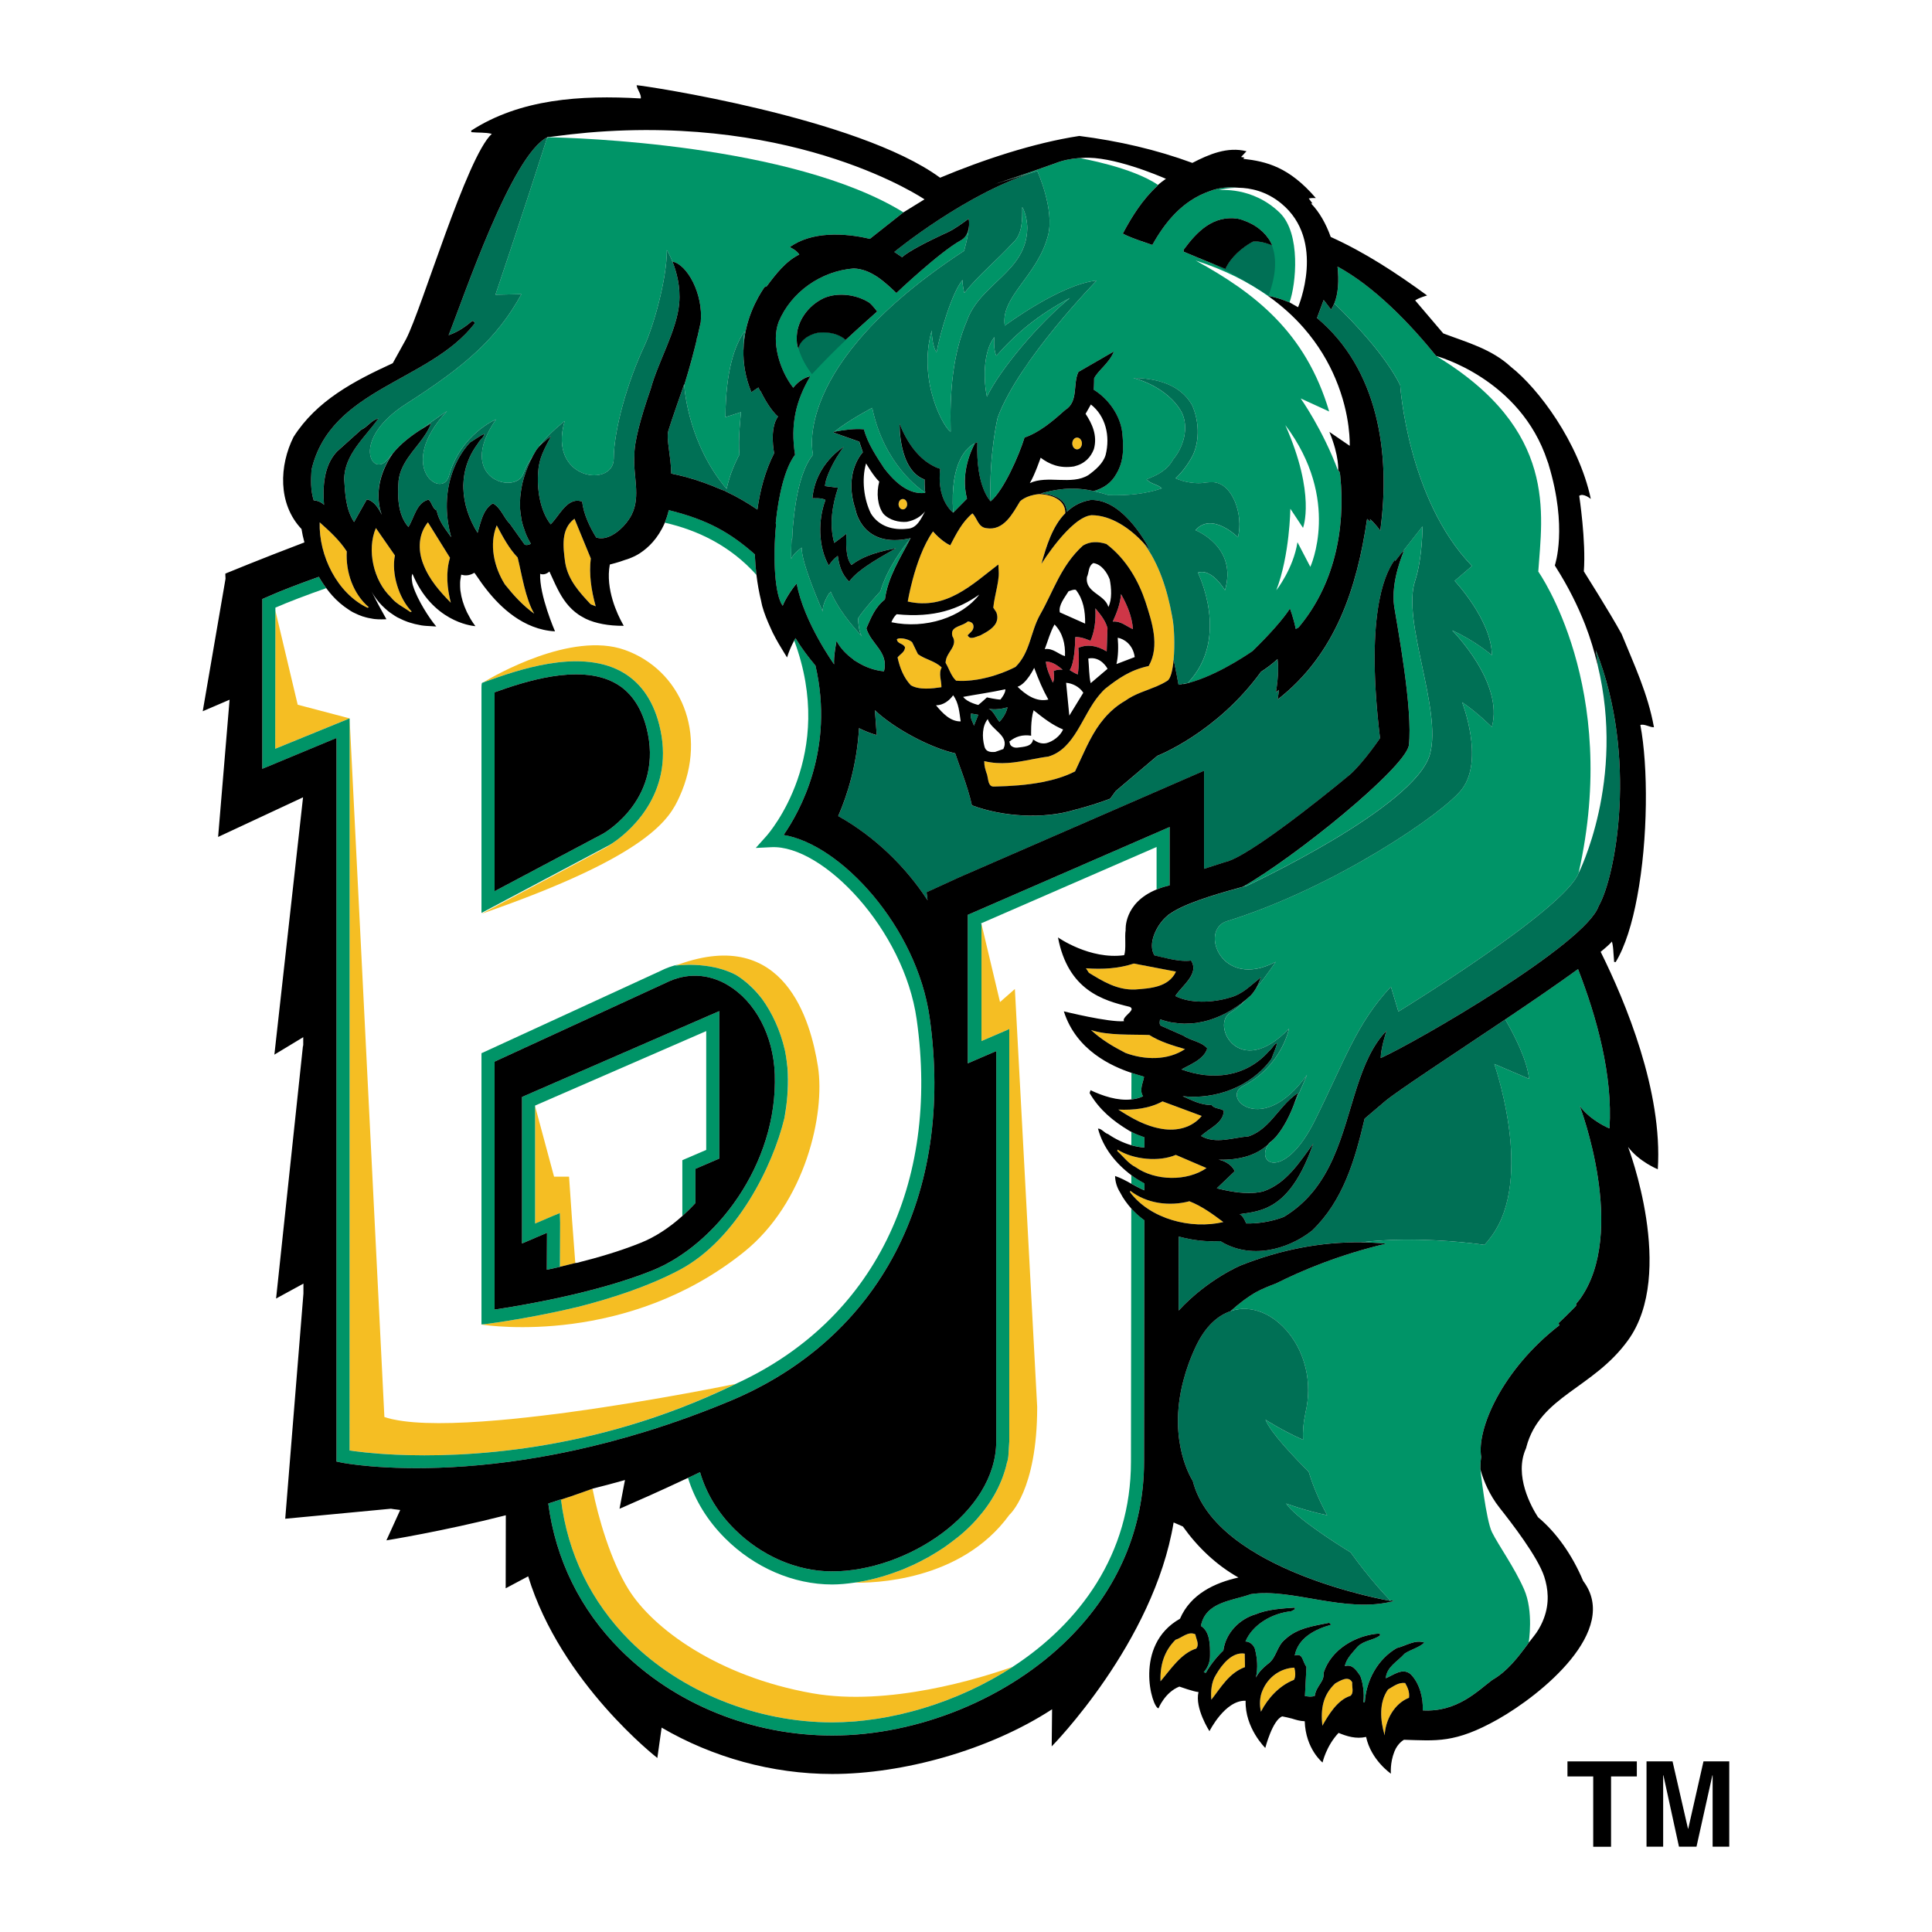 <?xml version="1.0" encoding="utf-8"?>
<!-- Generator: Adobe Illustrator 13.0.0, SVG Export Plug-In . SVG Version: 6.00 Build 14948)  -->
<!DOCTYPE svg PUBLIC "-//W3C//DTD SVG 1.0//EN" "http://www.w3.org/TR/2001/REC-SVG-20010904/DTD/svg10.dtd">
<svg version="1.0" id="Layer_1" xmlns="http://www.w3.org/2000/svg" xmlns:xlink="http://www.w3.org/1999/xlink" x="0px" y="0px"
	 width="192.756px" height="192.756px" viewBox="0 0 192.756 192.756" enable-background="new 0 0 192.756 192.756"
	 xml:space="preserve">
<g>
	<polygon fill-rule="evenodd" clip-rule="evenodd" fill="#FFFFFF" points="0,0 192.756,0 192.756,192.756 0,192.756 0,0 	"/>
	<path fill-rule="evenodd" clip-rule="evenodd" d="M65.11,126.746c-5.695,2.301-13.383,3.559-15.766,3.91V105.92l17.073-7.857
		c2.037-1.024,4.224-0.943,6.186,0.214c2.76,1.635,4.558,5.042,4.696,8.896C77.614,116.224,71.346,124.232,65.11,126.746
		L65.11,126.746z"/>
	<path fill-rule="evenodd" clip-rule="evenodd" d="M61.282,68.103c1.578,0.83,2.653,2.338,3.212,4.476
		c1.816,7.009-4.067,10.448-4.319,10.592c0.013-0.006-8.027,4.255-10.831,5.745V69.071C52.249,68.034,57.706,66.211,61.282,68.103
		L61.282,68.103z"/>
	<path fill-rule="evenodd" clip-rule="evenodd" fill="#FFFFFF" d="M73.408,138.067h-0.006c-0.006,0-0.019,0.007-0.031,0.013
		C73.383,138.074,73.396,138.067,73.408,138.067L73.408,138.067z"/>
	<path fill-rule="evenodd" clip-rule="evenodd" fill="#FFFFFF" d="M133.479,26.91c1.357,0.748,6.229,3.652,9.417,8.474l-1.609,0.214
		c-2.489-3.828-6.481-7.104-7.776-8.109C133.473,27.187,133.504,27.124,133.479,26.91L133.479,26.91z"/>
	<path fill-rule="evenodd" clip-rule="evenodd" fill="#FFFFFF" d="M97.861,92.135l0.062,0.05l1.849,7.789l1.483-1.302l2.226,41.715
		c0,8.342-2.778,10.75-2.778,10.75c-4.859,6.707-13.773,6.808-15.452,6.764c-0.748,0.107-1.496,0.183-2.226,0.183
		c-3.86,0-7.763-1.685-10.692-4.621c-1.773-1.772-3.024-3.834-3.69-6.016c0.088-0.044,0.007-0.006-0.125,0.057
		c-2.722,1.282-4.985,2.275-6.041,2.734c-0.415,0.183-0.666,0.289-0.666,0.289l0.446-2.363l0.101-0.503
		c-1.119,0.314-2.194,0.604-3.237,0.861c-0.019,0.006-0.044,0.019-0.062,0.025c0.019-0.007,0.038-0.013,0.056-0.025
		c0.554,2.848,1.817,7.185,3.583,10.032c2.407,3.897,8.901,8.713,18.355,10.385c7.581,1.339,16.677-1.471,19.984-2.64
		c6.682-4.356,11.799-11.227,11.799-20.455l0.031-25.276c-0.415-0.479-0.805-0.993-1.106-1.591
		c-0.327-0.521-0.496-1.081-0.509-1.653c0.565,0.188,1.094,0.478,1.621,0.773v-0.854c-1.559-1.176-2.815-2.723-3.325-4.646
		c0.358-0.013,0.629,0.439,1.006,0.547c0.691,0.478,1.483,0.867,2.319,1.112l0.007-1.333c-0.095-0.05-0.188-0.088-0.276-0.15
		c-1.56-0.943-2.91-2.043-3.892-3.722l0.095-0.283c1.2,0.566,2.696,1.075,4.073,0.918l0.006-2.652
		c-1.93-0.642-5.513-2.226-6.744-6.136c0,0,4.5,1.119,6.009,0.98c-0.22-0.308,0.604-0.792,0.742-1.131
		c0.019-0.051,0.013-0.095,0-0.139c-0.025-0.069-0.082-0.126-0.22-0.17c-2.609-0.628-6.11-1.634-7.116-6.915
		c0,0,3.181,2.244,6.601,1.773c0.227-0.604,0.031-1.83,0.15-2.502c0,0-0.22-2.703,3.087-4.055v-4.237L97.861,92.135L97.861,92.135z"
		/>
	<path fill-rule="evenodd" clip-rule="evenodd" fill="#FFFFFF" d="M27.476,60.622v0.302l2.225,9.385l5.18,1.364l3.47,69.701
		c0.22,0.075,0.465,0.145,0.729,0.208c0.057,0.019,0.132,0.024,0.188,0.037c2.382,0.51,6.173,0.446,10.385,0.082
		c0.05,0,0.101-0.006,0.151-0.013c0.434-0.038,0.868-0.075,1.308-0.119c0.012,0,0.025,0,0.038-0.007
		c0.478-0.044,0.962-0.094,1.446-0.15c0.019,0,0.038-0.007,0.062-0.007c0.472-0.05,0.943-0.106,1.421-0.163
		c0.302-0.038,0.61-0.075,0.912-0.113c0.188-0.025,0.383-0.044,0.572-0.069c0.383-0.05,0.767-0.101,1.15-0.15
		c0.113-0.02,0.227-0.031,0.346-0.051c8.436-1.156,16.3-2.784,16.344-2.791c13.653-6.248,20.405-19.732,18.054-36.371
		c-1.264-8.971-9.367-17.419-14.496-17.174l-1.559,0.075l1.043-1.163c0.314-0.346,7.047-8.122,2.791-19.531l0,0
		c-0.044,0.082-0.101,0.188-0.157,0.314l-0.006,0.006c-0.169,0.346-0.383,0.83-0.547,1.364l0,0
		c-0.094-0.145-0.182-0.295-0.276-0.446c-0.383-0.616-0.761-1.251-1.094-1.911c-0.019-0.038-0.038-0.069-0.057-0.107
		c-0.082-0.163-0.151-0.339-0.232-0.509c-0.321-0.698-0.61-1.408-0.817-2.15c-0.044-0.164-0.075-0.352-0.113-0.522
		c-0.195-0.798-0.353-1.659-0.465-2.583l0,0c-2.596-2.904-5.853-4.463-9.14-5.211c-0.006,0.019-0.013,0.032-0.019,0.044
		c-0.679,1.546-1.641,2.452-2.445,2.98c-0.019,0.013-0.031,0.019-0.044,0.031c-0.169,0.107-0.321,0.188-0.465,0.264
		c-0.107,0.05-0.194,0.094-0.289,0.132c-0.408,0.183-0.691,0.251-0.691,0.251c-0.635,0.246-1.534,0.465-1.534,0.465
		c-0.465,2.47,0.798,5.042,1.238,5.84c0.088,0.164,0.151,0.276,0.151,0.276c-0.798,0.006-1.49-0.057-2.112-0.176
		c-0.635-0.12-1.194-0.295-1.672-0.522c-0.088-0.044-0.17-0.088-0.251-0.138c-0.164-0.082-0.314-0.176-0.459-0.271
		c-0.993-0.672-1.609-1.59-2.093-2.54c-0.17-0.327-0.321-0.654-0.465-0.974c-0.125-0.271-0.239-0.534-0.364-0.792l0,0
		c0,0-0.44,0.434-0.924,0.22c-0.094,2.13,1.483,5.745,1.483,5.745c-3.168-0.169-5.475-2.452-6.789-4.111
		c-0.409-0.509-0.717-0.961-0.931-1.276c-0.208-0.302-0.327-0.478-0.346-0.453c0,0-0.553,0.396-1.201,0.201
		c-0.019-0.006-0.044,0-0.063-0.006c-0.012-0.006-0.019-0.006-0.031-0.006c-0.025,0.101-0.031,0.202-0.05,0.302
		c-0.013,0.094-0.031,0.189-0.044,0.283c-0.006,0.062-0.006,0.119-0.013,0.182c-0.006,0.132-0.006,0.27,0,0.409
		c0.006,0.113,0.013,0.226,0.019,0.339c0.006,0.038,0.012,0.082,0.019,0.125c0.088,0.686,0.301,1.364,0.597,1.999
		c0.013,0.032,0.025,0.057,0.038,0.088c0.106,0.213,0.22,0.421,0.333,0.622c0.025,0.032,0.038,0.069,0.057,0.101
		c0.151,0.239,0.295,0.465,0.459,0.679c0,0-0.019,0-0.044,0c-0.415-0.038-4.269-0.491-6.236-5.224
		c-0.094,0.182-0.082,0.446-0.038,0.741c0.019,0.132,0.032,0.251,0.076,0.396c0.006,0.032,0.025,0.076,0.038,0.113
		c0.421,1.345,1.597,3.181,2.282,3.985c0.006,0.006,0.013,0.019,0.019,0.025c-0.145,0.006-0.271-0.025-0.409-0.025
		c-0.365-0.019-0.723-0.031-1.05-0.082c-0.044-0.006-0.082-0.019-0.126-0.025c-0.377-0.063-0.729-0.151-1.056-0.257
		c-0.069-0.019-0.145-0.044-0.214-0.069c-0.289-0.101-0.553-0.22-0.798-0.346c-0.075-0.038-0.157-0.069-0.226-0.107
		c-0.195-0.106-0.358-0.22-0.522-0.333c-0.138-0.094-0.277-0.188-0.396-0.283c-0.101-0.082-0.188-0.157-0.276-0.239
		c-0.245-0.22-0.453-0.427-0.629-0.635c-0.019-0.025-0.044-0.044-0.057-0.069c-0.308-0.365-0.515-0.691-0.641-0.924
		c-0.013-0.031-0.044-0.075-0.057-0.101c0.013,0.019,0.025,0.044,0.032,0.063c0.056,0.113,0.125,0.251,0.214,0.421
		c0.289,0.56,0.716,1.376,1.213,2.244c0.006,0.013,0.019,0.031,0.025,0.044c-0.006,0-0.012,0-0.019,0
		c-0.176,0.019-0.346,0.006-0.522,0.012c-0.213,0-0.427-0.006-0.635-0.031c-0.044-0.006-0.088-0.013-0.138-0.019
		c-0.339-0.05-0.672-0.12-0.993-0.227c-0.019-0.006-0.038-0.006-0.057-0.012c-0.289-0.101-0.566-0.214-0.836-0.352
		c-0.057-0.031-0.12-0.05-0.17-0.082c-0.138-0.076-0.271-0.164-0.402-0.251c-0.609-0.396-1.169-0.874-1.666-1.434
		c-0.006-0.006-0.006-0.006-0.006-0.013c-0.151-0.169-0.296-0.346-0.434-0.528c-0.044-0.057-0.088-0.107-0.132-0.164
		C30.593,59.365,28.833,60.031,27.476,60.622L27.476,60.622z"/>
	<path fill-rule="evenodd" clip-rule="evenodd" fill="#FFFFFF" d="M53.387,110.302v0.062l1.892,7.034h1.484l0.61,8.612
		c0,0,0.201-0.025,0.201-0.019c2.163-0.541,4.4-1.207,6.375-2.006c1.396-0.56,2.81-1.477,4.13-2.665v-5.136v-0.434l0.396-0.17
		l1.986-0.854v-11.856L53.387,110.302L53.387,110.302z"/>
	<path fill-rule="evenodd" clip-rule="evenodd" fill="#FFFFFF" d="M159.396,66.349c-0.32-1.32-0.711-2.659-1.245-4.029
		c-0.741-1.886-1.697-3.81-2.929-5.746c-0.032-0.057-0.063-0.107-0.095-0.164v-0.006c0.019-0.05,1.289-3.772-0.622-10.052
		c-0.006-0.019-0.006-0.038-0.013-0.062c-0.031-0.094-0.069-0.182-0.101-0.277c-2.716-8.279-11.107-10.498-11.107-10.498
		c12.188,7.38,10.567,15.816,10.189,21.511c0,0,8.216,11.554,4.018,30.092C157.492,87.118,162.2,77.896,159.396,66.349
		L159.396,66.349z"/>
	<path fill-rule="evenodd" clip-rule="evenodd" fill="#FFFFFF" d="M113.212,65.557c-0.176-1.27-1.087-1.823-1.697-1.929
		c0.075,0.848,0.062,1.816-0.126,2.627L113.212,65.557L113.212,65.557z"/>
	<path fill-rule="evenodd" clip-rule="evenodd" fill="#FFFFFF" d="M110.717,57.806c-0.265-0.698-0.83-1.521-1.641-1.628
		c-0.522,0.327-0.409,0.937-0.629,1.383c-0.232,1.571,1.791,1.722,2.137,2.999C110.962,59.805,110.887,58.655,110.717,57.806
		L110.717,57.806z"/>
	<path fill-rule="evenodd" clip-rule="evenodd" fill="#FFFFFF" d="M108.579,65.701c0.082,0.824,0.069,1.761,0.239,2.458l1.685-1.433
		C110.503,66.726,109.855,65.444,108.579,65.701L108.579,65.701z"/>
	<path fill-rule="evenodd" clip-rule="evenodd" fill="#FFFFFF" d="M108.585,47.402c0.704-0.509,1.478-1.169,1.723-2.005
		c0.484-1.899-0.006-3.904-1.471-5.042c0,0-0.346,0.629-0.528,0.931c0.647,0.975,1.207,2.163,0.83,3.52
		c-0.314,0.824-0.918,1.471-1.98,1.729c-1.439,0.226-2.458-0.214-3.331-0.868c0,0-0.585,1.722-1.081,2.533
		C104.512,47.377,106.907,48.434,108.585,47.402L108.585,47.402z"/>
	<path fill-rule="evenodd" clip-rule="evenodd" fill="#FFFFFF" d="M107.341,58.85c-0.271-0.063-0.484,0.082-0.729,0.138
		c-0.402,0.66-1.018,1.383-0.873,2.106c0.478,0.214,2.526,1.125,2.526,1.125C108.284,60.949,108.082,59.799,107.341,58.85
		L107.341,58.85z"/>
	<path fill-rule="evenodd" clip-rule="evenodd" fill="#FFFFFF" d="M106.687,71.396l1.396-2.282c-0.39-0.61-1.112-0.949-1.716-0.993
		L106.687,71.396L106.687,71.396z"/>
	<path fill-rule="evenodd" clip-rule="evenodd" fill="#FFFFFF" d="M104.235,64.765c0.817-0.138,1.383,0.535,2.018,0.698
		c0.051-1.239-0.238-2.332-1.043-3.162C104.77,63.08,104.55,63.954,104.235,64.765L104.235,64.765z"/>
	<path fill-rule="evenodd" clip-rule="evenodd" fill="#FFFFFF" d="M101.47,74.597c0.609-0.088,1.502-0.076,1.603-0.83
		c0.309,0.227,0.723,0.49,1.308,0.383c0.66-0.157,1.402-0.71,1.685-1.37c-1.081-0.44-2.012-1.175-2.941-1.917
		c-0.314,0.975-0.245,2.54-0.245,2.54c-0.843-0.132-1.571,0.069-2.188,0.604l0.057,0.094
		C100.747,74.433,101.137,74.622,101.47,74.597L101.47,74.597z"/>
	<path fill-rule="evenodd" clip-rule="evenodd" fill="#FFFFFF" d="M104.594,69.794c-0.565-1.006-0.949-1.93-1.414-3.162
		c0,0-0.748,1.59-1.66,1.886C102.28,69.266,103.374,70.083,104.594,69.794L104.594,69.794z"/>
	<path fill-rule="evenodd" clip-rule="evenodd" fill="#FFFFFF" d="M96.095,69.53c0.402,0.553,1.509,0.805,1.509,0.805
		c0.32-0.251,0.861-0.754,0.861-0.754s0.937,0.208,1.346,0.214c0,0,0.521-0.604,0.496-1.025
		C98.917,69.077,97.484,69.272,96.095,69.53L96.095,69.53z"/>
	<path fill-rule="evenodd" clip-rule="evenodd" fill="#FFFFFF" d="M98.547,71.743c-0.56,0.685-0.572,1.804-0.34,2.684
		c0.113,0.547,0.534,0.641,1.081,0.591l0.817-0.289C100.759,73.371,98.893,72.861,98.547,71.743L98.547,71.743z"/>
	<path fill-rule="evenodd" clip-rule="evenodd" fill="#FFFFFF" d="M89.463,61.282c0,0-0.302,0.232-0.528,0.798
		c3.401,0.717,7.034-0.49,8.769-2.759C95.661,60.754,93.241,61.666,89.463,61.282L89.463,61.282z"/>
	<path fill-rule="evenodd" clip-rule="evenodd" fill="#FFFFFF" d="M93.386,70.366c0.66,0.798,1.433,1.628,2.464,1.609
		c-0.138-0.912-0.188-1.848-0.754-2.609C94.725,69.9,94.083,70.378,93.386,70.366L93.386,70.366z"/>
	<path fill-rule="evenodd" clip-rule="evenodd" fill="#FFFFFF" d="M88.137,51.262c-0.591-0.792-0.717-2.081-0.415-3.212
		c-0.565-0.521-1.314-1.816-1.314-1.816c-0.471,1.597-0.213,3.614,0.491,5.017c0.805,1.282,2.219,1.666,3.614,1.502
		c1-0.019,1.402-1.068,1.779-1.729c-0.402,0.503-1.013,0.886-1.811,1.037C89.727,52.136,88.734,51.91,88.137,51.262L88.137,51.262z"
		/>
	<path fill-rule="evenodd" clip-rule="evenodd" fill="#FFFFFF" d="M149.641,150.464c-1.088-1.364-1.622-2.816-1.829-3.495
		c-0.082-0.238-0.113-0.39-0.113-0.39s0.56,5.092,1.163,6.299c0.672,1.345,2.206,3.451,3.192,5.676
		c0.987,2.226,0.466,5.331,0.466,5.331c0.126-0.138,0.22-0.276,0.333-0.415c0.157-0.201,0.32-0.402,0.452-0.597
		c0.321-0.478,0.56-0.949,0.729-1.414c0.578-1.534,0.421-2.955,0.038-4.149C153.418,155.298,150.747,151.866,149.641,150.464
		L149.641,150.464z"/>
	<path fill-rule="evenodd" clip-rule="evenodd" fill="#FFFFFF" d="M127.683,21.227c2.131,2.068,1.622,7.154,0.975,8.939l0.459,0.264
		l0.39,0.22c0,0,2.841-6.645-1.679-10.354c-1.496-1.232-3.08-1.546-4.274-1.565c-1.15-0.013-1.949,0.245-1.949,0.245
		S124.936,18.562,127.683,21.227L127.683,21.227z"/>
	<path fill-rule="evenodd" clip-rule="evenodd" fill="#FFFFFF" d="M90.136,21.183l2.1-1.295l0,0c0,0-12.447-8.48-33.593-6.657
		c-1.194,0.106-2.414,0.245-3.665,0.415c-0.126,0.019-0.245,0.025-0.371,0.044c0,0,0.082,0,0.208,0.006
		C57.077,13.74,79.009,14.331,90.136,21.183L90.136,21.183z"/>
	<path fill-rule="evenodd" clip-rule="evenodd" fill="#FFFFFF" d="M115.531,18.448c0,0,0.309-0.27,0.61-0.478
		c0.062-0.044,0.126-0.094,0.188-0.125c0,0-0.025-0.013-0.031-0.013c-0.013-0.006-0.013-0.006-0.038-0.019
		c-0.597-0.257-5.28-2.263-8.203-2.062c-0.101,0.006-0.208,0.012-0.309,0.025C107.749,15.777,112.941,16.669,115.531,18.448
		L115.531,18.448z"/>
	<path fill-rule="evenodd" clip-rule="evenodd" fill="#FFFFFF" d="M128.739,50.759c0,0-0.058,4.626-1.402,8.134
		c0,0,1.697-2.144,2.112-4.796l1.282,2.458c0,0,3.105-6.701-2.495-14.144c3.073,6.94,1.766,10.253,1.766,10.253L128.739,50.759
		L128.739,50.759z"/>
	<path fill-rule="evenodd" clip-rule="evenodd" fill="#FFFFFF" d="M132.611,41.054l-2.842-1.302c0,0,2.194,3.087,3.734,7.217
		c0,0,0.15-1.396-0.874-3.878l2.03,1.389c0,0,0.031-0.748-0.126-1.955c-0.156-1.213-0.515-2.892-1.301-4.752
		c-0.679-1.615-1.685-3.363-3.168-5.06c-0.962-1.1-2.131-2.175-3.539-3.175c-1.924-1.37-4.294-2.596-7.235-3.545
		C125.149,29.21,130.26,33.108,132.611,41.054L132.611,41.054z"/>
	<path fill-rule="evenodd" clip-rule="evenodd" fill="#F5BE23" d="M55.97,149.615c0.66,5.388,2.999,10.202,6.865,14.074
		c5.104,5.104,12.654,8.153,20.191,8.153c0.667,0,1.352-0.031,2.043-0.081c0.069-0.007,0.138-0.007,0.207-0.013
		c0.667-0.057,1.345-0.139,2.03-0.239c0.088-0.013,0.176-0.024,0.258-0.037c0.691-0.107,1.383-0.239,2.075-0.396
		c0.082-0.019,0.151-0.038,0.226-0.05c0.717-0.17,1.439-0.353,2.156-0.572c0.038-0.007,0.076-0.02,0.113-0.031
		c3.067-0.931,6.116-2.308,8.901-4.118v-0.006l0,0c-3.307,1.169-12.403,3.979-19.984,2.64c-9.455-1.672-15.948-6.487-18.355-10.385
		c-1.767-2.848-3.03-7.185-3.583-10.032c-0.019,0.013-0.038,0.019-0.056,0.025c-0.314,0.119-0.654,0.238-0.994,0.358
		C57.366,149.15,56.656,149.396,55.97,149.615L55.97,149.615z"/>
	<path fill-rule="evenodd" clip-rule="evenodd" fill="#F5BE23" d="M100.703,151.137c0,0,2.778-2.408,2.778-10.75l-2.226-41.715
		l-1.483,1.302l-1.849-7.789v11.68l2.59-1.113l0.177-0.101l0.006,0.227v0.993v39.904c0,0.02,0,0.038,0,0.05v0.007l-0.075,1.132
		c0,0,0.006,0.534-0.163,0.986c-0.107,0.51-0.271,1.013-0.453,1.509c-0.038,0.101-0.082,0.201-0.119,0.296
		c-0.396,0.974-0.943,1.923-1.629,2.835c-0.081,0.101-0.163,0.207-0.245,0.314c-0.357,0.446-0.735,0.886-1.163,1.308
		c-0.409,0.408-0.842,0.798-1.307,1.169c-0.164,0.132-0.34,0.264-0.509,0.39c-0.295,0.227-0.597,0.452-0.912,0.666
		c-0.227,0.151-0.465,0.296-0.698,0.446c-0.264,0.164-0.534,0.32-0.805,0.479c-0.283,0.156-0.566,0.308-0.855,0.452
		c-0.22,0.113-0.446,0.22-0.673,0.327c-0.345,0.157-0.685,0.308-1.031,0.452c-0.132,0.051-0.264,0.095-0.396,0.145
		c-1.452,0.554-2.948,0.956-4.413,1.163C86.93,157.944,95.844,157.844,100.703,151.137L100.703,151.137z"/>
	<path fill-rule="evenodd" clip-rule="evenodd" fill="#F5BE23" d="M90.079,50.822c0.232,0,0.427-0.232,0.427-0.516
		c0-0.289-0.195-0.521-0.427-0.521c-0.239,0-0.428,0.232-0.428,0.521C89.651,50.59,89.84,50.822,90.079,50.822L90.079,50.822z"/>
	<path fill-rule="evenodd" clip-rule="evenodd" fill="#F5BE23" d="M107.46,44.832c0.265,0,0.484-0.264,0.484-0.591
		c0-0.321-0.22-0.584-0.484-0.584c-0.264,0-0.478,0.264-0.478,0.584C106.982,44.567,107.196,44.832,107.46,44.832L107.46,44.832z"/>
	<path fill-rule="evenodd" clip-rule="evenodd" fill="#F5BE23" d="M115.783,167.744c1.019-1.2,2.056-2.797,3.564-3.269
		c0.346-0.446-0.02-0.942-0.089-1.421c-0.716-0.346-1.326,0.353-1.974,0.541C116.147,164.715,115.727,166.142,115.783,167.744
		L115.783,167.744z"/>
	<path fill-rule="evenodd" clip-rule="evenodd" fill="#F5BE23" d="M120.855,169.58c0.987-1.264,1.767-2.665,3.357-3.256
		l-0.025-1.339c-1.251-0.214-2.294,1.105-2.866,2.099C120.855,167.801,120.787,168.757,120.855,169.58L120.855,169.58z"/>
	<path fill-rule="evenodd" clip-rule="evenodd" fill="#F5BE23" d="M125.804,170.774c0.685-1.345,1.848-2.615,3.293-3.175
		c0.202-0.326,0.133-0.86,0.038-1.22c-1.364,0.058-2.596,0.912-3.162,2.251C125.684,169.26,125.64,170.064,125.804,170.774
		L125.804,170.774z"/>
	<path fill-rule="evenodd" clip-rule="evenodd" fill="#F5BE23" d="M131.933,172.177c0.609-1.075,1.502-2.578,2.797-2.98
		c0.384-0.308,0.132-0.898,0.183-1.339c-0.365-0.735-1.22-0.156-1.685,0.088C131.97,169.121,131.756,170.517,131.933,172.177
		L131.933,172.177z"/>
	<path fill-rule="evenodd" clip-rule="evenodd" fill="#F5BE23" d="M138.149,173.138c0.062-1.546,0.98-3.187,2.427-3.752
		c0.075-0.592-0.139-1.031-0.384-1.472c-0.679-0.082-1.182,0.346-1.71,0.647C137.559,169.856,137.709,171.661,138.149,173.138
		L138.149,173.138z"/>
	<path fill-rule="evenodd" clip-rule="evenodd" fill="#F5BE23" d="M36.804,60.591l-0.145,0.044
		c-3.023-1.446-4.865-5.205-4.765-8.524c0.987,0.886,1.974,1.772,2.703,2.904C34.478,57.058,35.22,59.246,36.804,60.591
		L36.804,60.591z"/>
	<path fill-rule="evenodd" clip-rule="evenodd" fill="#F5BE23" d="M41.079,61.018l-0.138,0.044c-0.667-0.49-1.439-0.824-1.937-1.471
		c-1.753-1.66-2.426-4.746-1.502-6.908l1.898,2.734C39.036,57.203,39.777,59.673,41.079,61.018L41.079,61.018z"/>
	<path fill-rule="evenodd" clip-rule="evenodd" fill="#F5BE23" d="M44.976,60.132c-1.1-1.125-2.156-2.301-2.76-3.885
		c-0.541-1.415-0.471-2.967,0.478-4.136l2.2,3.539C44.454,57.115,44.611,58.692,44.976,60.132L44.976,60.132z"/>
	<path fill-rule="evenodd" clip-rule="evenodd" fill="#F5BE23" d="M53.299,61.226c-1.157-0.83-2.062-1.835-2.93-2.923
		c-1.1-1.754-1.578-4.004-0.811-5.89c0.604,1.138,1.22,2.307,2.087,3.206C52.067,57.322,52.413,59.711,53.299,61.226L53.299,61.226z
		"/>
	<path fill-rule="evenodd" clip-rule="evenodd" fill="#F5BE23" d="M58.931,60.289c-1.087-1.169-2.257-2.401-2.546-4.18
		c-0.195-1.502-0.465-3.319,0.93-4.356l1.628,3.96c-0.189,1.565,0.038,3.149,0.49,4.777L58.931,60.289L58.931,60.289z"/>
	<path fill-rule="evenodd" clip-rule="evenodd" fill="#F5BE23" d="M93.926,68.562c-0.912,0.138-2.213,0.301-3.055-0.195
		c-0.742-0.798-1.094-1.766-1.32-2.772c0.246-0.327,0.736-0.535,0.742-1.019c-0.208-0.427-0.754-0.308-0.811-0.798
		c0.339-0.264,1.49,0.082,1.565,0.384l0.535,1.1c0.748,0.554,1.685,0.66,2.37,1.333C93.612,67.197,93.938,67.896,93.926,68.562
		L93.926,68.562z"/>
	<path fill-rule="evenodd" clip-rule="evenodd" fill="#F5BE23" d="M116.971,61.647c-0.012-0.075-0.031-0.157-0.044-0.239
		c-0.446-2.464-1.288-5.23-2.872-7.273c-1.308-1.402-3.181-2.735-5.161-2.735c-2.1,0.195-4.997,4.859-4.997,4.859
		c0.49-1.754,1.094-3.759,2.389-5.061c0.006-1.534-1.691-1.829-2.339-1.886c-0.151-0.013-0.264-0.019-0.264-0.019
		c-1.358,0.119-1.924,0.735-1.924,0.735c-0.717,1.175-1.609,2.967-3.363,2.665c-0.829-0.101-0.905-1.024-1.383-1.471
		C96,52.061,95.397,53.268,94.8,54.412c-0.937-0.453-1.716-1.389-1.716-1.389c-0.968,1.352-1.628,3.307-2.031,4.803
		c-0.333,1.251-0.49,2.188-0.49,2.188c3.847,0.893,6.468-1.735,9.033-3.69c0.031,0.132,0.013,0.264,0.024,0.396
		c0.013,0.17,0.031,0.333,0.025,0.503c-0.006,0.075,0,0.15-0.006,0.232c-0.057,0.716-0.245,1.452-0.39,2.194
		c-0.063,0.327-0.12,0.654-0.151,0.98c0.101,0.157,0.201,0.302,0.302,0.459c0.126,0.327,0.126,0.604,0.05,0.855
		c-0.194,0.679-0.98,1.106-1.678,1.471c-0.346,0.076-0.899,0.434-1.163,0.082c-0.025-0.031-0.057-0.063-0.075-0.113
		c0.201-0.213,0.434-0.371,0.534-0.604c0.038-0.088,0.062-0.188,0.05-0.308c-0.006-0.308-0.295-0.458-0.572-0.465
		c-0.459,0.465-1.584,0.453-1.565,1.201c0,0.088,0.006,0.176,0.044,0.283c0.195,0.321,0.188,0.591,0.106,0.849
		c-0.169,0.522-0.685,0.981-0.773,1.584c-0.006,0.069-0.025,0.139-0.019,0.214c0.333,0.528,0.535,1.308,1.05,1.779
		c0.226,0.019,0.458,0.019,0.691,0.019c0.095-0.006,0.183-0.006,0.271-0.006c0.371-0.019,0.742-0.063,1.106-0.12
		c0.238-0.038,0.478-0.082,0.711-0.138c0.138-0.031,0.27-0.057,0.401-0.094c0.309-0.075,0.604-0.163,0.893-0.264
		c0.704-0.232,1.346-0.509,1.854-0.773c1.465-1.439,1.49-3.495,2.439-5.192c1.364-2.382,2.068-4.891,4.287-6.915
		c0.723-0.434,1.509-0.415,2.339-0.157c2.03,1.534,3.243,3.778,3.909,5.796c0.604,1.904,1.465,4.369,0.309,6.38
		c-0.956,0.207-1.704,0.521-2.363,0.893c-0.729,0.409-1.346,0.88-1.955,1.358c-0.221,0.188-0.415,0.415-0.61,0.641
		c-1.71,2.018-2.427,5.362-5.079,6.142c-0.616,0.075-1.213,0.195-1.798,0.308c-1.489,0.283-2.936,0.547-4.607,0.145
		c0,0.038,0.012,0.069,0.012,0.107c-0.006,0.377,0.107,0.723,0.215,1.069c0.138,0.295,0.132,0.786,0.289,1.087
		c0.075,0.157,0.188,0.271,0.402,0.276c0.05-0.006,0.106-0.006,0.163-0.006c0.019,0,0.044,0,0.062,0
		c1.478-0.032,3.093-0.139,4.64-0.434c1.156-0.227,2.27-0.554,3.237-1.05c0.013-0.007,0.031-0.013,0.044-0.019
		c0.792-1.641,1.439-3.332,2.502-4.778c0.031-0.044,0.069-0.082,0.101-0.125c0.176-0.226,0.358-0.453,0.553-0.667
		c0.51-0.546,1.106-1.049,1.836-1.471c0.993-0.717,2.093-1,3.155-1.452c0.365-0.157,0.724-0.333,1.075-0.559
		c0.333-0.227,0.521-1.082,0.616-2.106C117.223,64.362,117.153,62.571,116.971,61.647L116.971,61.647z"/>
	<path fill-rule="evenodd" clip-rule="evenodd" fill="#F5BE23" d="M112.766,118.801l-0.019,0.15
		c2.024,2.679,6.072,3.728,9.304,2.974c-1.062-0.798-2.132-1.584-3.383-2.074C116.688,120.372,114.394,120.089,112.766,118.801
		L112.766,118.801z"/>
	<path fill-rule="evenodd" clip-rule="evenodd" fill="#F5BE23" d="M111.489,114.695l-0.019,0.145
		c0.616,0.56,1.101,1.245,1.829,1.609c1.98,1.39,5.143,1.428,7.072,0.089l-3.062-1.314
		C115.639,115.94,113.067,115.701,111.489,114.695L111.489,114.695z"/>
	<path fill-rule="evenodd" clip-rule="evenodd" fill="#F5BE23" d="M111.577,110.704c1.327,0.854,2.691,1.653,4.356,1.924
		c1.496,0.251,3.012-0.126,3.961-1.289l-3.91-1.452C114.639,110.616,113.067,110.773,111.577,110.704L111.577,110.704z"/>
	<path fill-rule="evenodd" clip-rule="evenodd" fill="#F5BE23" d="M108.85,102.765c1.043,0.968,2.206,1.653,3.444,2.288
		c1.942,0.723,4.237,0.748,5.935-0.384c-1.238-0.364-2.502-0.735-3.558-1.407C112.917,103.192,110.509,103.33,108.85,102.765
		L108.85,102.765z"/>
	<path fill-rule="evenodd" clip-rule="evenodd" fill="#F5BE23" d="M108.642,97.057c1.364,0.83,2.804,1.735,4.602,1.666
		c1.509-0.113,3.345-0.207,4.086-1.785l-4.205-0.805c-1.496,0.497-3.093,0.597-4.777,0.471L108.642,97.057L108.642,97.057z"/>
	<path fill-rule="evenodd" clip-rule="evenodd" fill="#F5BE23" d="M55.562,141.06c-0.189,0.025-0.384,0.044-0.572,0.069
		c-0.302,0.038-0.61,0.075-0.912,0.113c-0.478,0.057-0.949,0.113-1.421,0.163c-0.024,0-0.044,0.007-0.062,0.007
		c-0.484,0.057-0.968,0.106-1.446,0.15c-0.013,0.007-0.025,0.007-0.038,0.007c-0.44,0.044-0.874,0.081-1.308,0.119
		c-0.05,0.007-0.101,0.013-0.151,0.013c-4.212,0.364-8.002,0.428-10.385-0.082c-0.057-0.013-0.132-0.019-0.188-0.037
		c-0.264-0.063-0.509-0.133-0.729-0.208l-3.47-69.701L34.874,144.9c0,0,0-0.194,0.006-0.188c0.591,0.088,2.212,0.314,4.639,0.421
		c6.814,0.309,19.915-0.264,33.851-7.053c0.012-0.006,0.025-0.013,0.038-0.013c0,0-7.889,1.635-16.35,2.791
		c-0.12,0.02-0.233,0.031-0.346,0.051C56.329,140.959,55.945,141.01,55.562,141.06L55.562,141.06z"/>
	<polygon fill-rule="evenodd" clip-rule="evenodd" fill="#F5BE23" points="27.476,60.924 27.476,60.918 27.457,74.703 34.88,71.673 
		29.701,70.31 27.476,60.924 	"/>
	<path fill-rule="evenodd" clip-rule="evenodd" fill="#F5BE23" d="M81.605,106.398c-0.729-4.627-3.363-13.943-13.848-10.19
		c-0.157,0.057-0.295,0.088-0.453,0.145c0,0,3.407-0.528,6.148,0.93c0.629,0.408,0.849,0.578,1.446,1.1
		c0.421,0.422,0.786,0.805,1.125,1.271c1.024,1.414,1.835,3.174,2.282,5.116c0.006,0.038,0.012,0.082,0.025,0.12
		c0.063,0.308,0.107,0.622,0.151,0.931c0.202,1.257,0.188,2.521,0.044,3.834c-0.063,0.553-0.107,1.22-0.264,1.892
		c-1.144,4.771-4.765,12.133-10.454,15.15c-3.093,1.641-6.789,2.841-10.152,3.696c-4.646,1.106-8.625,1.634-8.882,1.666
		l-0.434,0.056c-0.132,0.013-0.232,0.02-0.302,0.02c-0.019,0-0.062,0.006-0.075,0.006c0,0,0.05,0.007,0.075,0.013
		c0.006,0,0.006,0,0.013,0c0.899,0.139,14.553,2.062,26.144-7.217C80.373,119.995,82.347,111.101,81.605,106.398L81.605,106.398z"/>
	<path fill-rule="evenodd" clip-rule="evenodd" fill="#F5BE23" d="M56.775,117.398h-1.496l-1.892-7.034v11.718l2.471-1.056
		l0.006,5.361l1.534-0.377C57.064,121.561,57.052,121.561,56.775,117.398L56.775,117.398z"/>
	<path fill-rule="evenodd" clip-rule="evenodd" fill="#F5BE23" d="M62.326,64.84c-5.343-1.892-13.082,2.615-14.144,3.256l0.333-0.12
		c2.967-1.062,9.127-3.275,13.377-1.031c1.911,1.012,3.212,2.797,3.866,5.305c1.716,6.613-2.729,10.498-4.369,11.673
		c-0.327,0.251-0.616,0.447-0.824,0.566c-1.295,0.742-12.516,6.676-12.516,6.676c16.872-5.84,18.777-9.548,19.745-11.679
		C70.667,73.182,67.889,66.814,62.326,64.84L62.326,64.84z"/>
	<path fill-rule="evenodd" clip-rule="evenodd" fill="#F5BE23" d="M48.05,68.178c0.006,0,0.019-0.006,0.025-0.006
		c0-0.006,0-0.006,0-0.006C48.069,68.166,48.05,68.178,48.05,68.178L48.05,68.178z"/>
	<path fill-rule="evenodd" clip-rule="evenodd" fill="#009467" d="M95.102,51.143l1.371-1.39c-0.503-1.93-0.057-3.916,0.792-5.532
		C96.585,44.555,94.744,45.932,95.102,51.143L95.102,51.143z"/>
	<path fill-rule="evenodd" clip-rule="evenodd" fill="#009467" d="M87.024,40.689c0,0-2.269,1.176-3.771,2.382
		c0.917-0.169,1.967-0.327,2.936-0.239c0.371,1.427,1.314,2.804,2.03,3.904c0.748,0.968,2.207,2.659,4.055,2.445l-0.006-0.069
		C91.814,48.823,88.187,46.321,87.024,40.689L87.024,40.689z"/>
	<path fill-rule="evenodd" clip-rule="evenodd" fill="#009467" d="M160.578,112.584c0.346-5.3-1.282-11.133-3.137-15.898
		c-1.993,1.452-4.602,3.237-7.261,5.023c0.817,1.408,2.194,4.029,2.37,5.928l-3.464-1.483c0,0,1.257,3.596,1.615,7.77l0,0
		c0.038,0.465,0.063,0.93,0.076,1.396c0,0.013,0,0.019,0,0.024c0.013,0.466,0.013,0.938-0.007,1.402c0,0.013,0,0.025,0,0.038
		c-0.019,0.459-0.05,0.924-0.106,1.376c0,0.02-0.007,0.038-0.007,0.051c-0.056,0.459-0.132,0.905-0.226,1.345
		c0,0.02-0.007,0.038-0.013,0.057c-0.095,0.44-0.214,0.867-0.358,1.282c0,0.019-0.007,0.032-0.013,0.051
		c-0.145,0.415-0.314,0.823-0.516,1.213c0,0.013-0.006,0.019-0.013,0.031c-0.207,0.39-0.434,0.768-0.691,1.126l0,0
		c-0.226,0.308-0.459,0.609-0.729,0.886c0,0-3.633-0.56-7.958-0.521c-0.697,0.006-1.414,0.025-2.137,0.069c-0.013,0-0.025,0-0.031,0
		c-0.724,0.044-1.446,0.106-2.163,0.194h-0.006l0,0c0.836,0.013,1.666,0.057,2.502,0.132c-4.721,1.113-8.461,2.703-10.957,3.954
		c-0.748,0.283-1.434,0.566-1.986,0.861c-0.969,0.554-1.817,1.22-2.596,1.924c4.123-1.421,8.976,3.967,7.468,10.189
		c-0.007,0.045-0.007,0.095-0.02,0.139c-0.183,0.817-0.245,1.653-0.207,2.508c-2.056-0.905-3.753-2.005-3.753-2.005
		c0.528,1.295,2.804,3.689,4.318,5.198c0.44,1.483,1.088,2.948,1.842,4.331c-2.2-0.452-4.104-1.169-4.104-1.169
		c0.987,1.439,5.017,3.998,6.443,4.878c1.842,2.578,3.583,4.407,3.935,4.771c0.227,0.044,0.391,0.075,0.391,0.075
		c-4.822,1.295-10.172-1.32-14.282-0.685c-1.886,0.685-4.526,0.76-4.985,3.174c0.924,0.572,0.918,1.937,0.911,2.948
		c0.007,0.654-0.22,1.188-0.628,1.672l0.214,0.057c0.401-0.748,1.156-1.685,1.741-2.225c0.232-1.754,1.603-3.144,3.225-3.615
		c1.176-0.496,2.627-0.578,3.903-0.666c0.063,0.271-0.232,0.245-0.346,0.364c-1.898,0.183-3.866,1.314-4.576,3.018
		c0.415-0.006,0.773,0.314,0.931,0.691c0.251,0.949,0.333,1.924,0.113,2.904c0.32-0.591,0.691-0.955,1.188-1.352
		c0.88-0.609,0.861-1.766,1.735-2.464c1.226-1.145,2.828-1.326,4.394-1.647c0.057,0.089,0.177,0.113,0.151,0.208
		c-1.597,0.439-3.27,1.326-3.596,3.055c0.829-0.251,0.71,0.459,1.169,1.15l-0.15,2.898c0.389,0.05,0.628,0.106,0.98-0.02
		c0.15-1.037,0.98-1.383,0.88-2.301c0.761-2.356,3.225-3.759,5.563-3.922c0.088,0.031,0.062,0.119,0.062,0.207
		c-0.704,0.49-1.591,0.472-2.231,1.106c-0.465,0.572-1.138,1.176-1.271,1.948c0.736-0.251,1.176,0.44,1.528,0.956
		c0.258,0.585,0.446,1.798,0.314,2.634l0.145-0.006c0.145-2.169,1.288-4.294,3.199-5.395c0.918-0.22,1.792-0.86,2.747-0.546
		c-0.521,0.509-1.32,0.672-1.968,1.1c-0.754,0.843-1.785,1.308-1.886,2.464c0.767-0.313,1.673-1.1,2.489-0.402
		c0.874,0.874,1.271,2.364,1.201,3.608c3.419,0.188,5.438-1.91,6.934-3.036c1.496-0.854,2.546-2.231,3.57-3.614
		c-0.007-0.006,0.069-0.113,0.069-0.113s0.521-3.105-0.466-5.331c-0.986-2.225-2.521-4.331-3.192-5.676
		c-0.604-1.207-1.163-6.299-1.163-6.299l0.006-0.384c0,0-0.006-0.264,0.075-0.836c-0.465-2.747,2.05-8.681,7.795-13.132
		c-0.019-0.075-0.05-0.145-0.075-0.22c0.911-0.849,1.747-1.723,1.747-1.723l0.02-0.232c0.112-0.145,0.238-0.264,0.352-0.421
		c4.815-6.67,0-19.273,0-19.273C158.729,111.842,160.578,112.584,160.578,112.584L160.578,112.584z"/>
	<path fill-rule="evenodd" clip-rule="evenodd" fill="#009467" d="M142.662,75.256c1.232-4.45-2.822-13.295-1.483-17.306
		c0.742-2.225,0.742-5.438,0.742-5.438l-1.848,2.351c-0.013,0.05-0.013,0.119-0.025,0.164c0,0-1.32,2.973-0.949,5.481
		c0.333,2.1,1.873,10.215,1.464,13.88c-0.502,2.338-11.327,11.114-16.558,14.087c0.133-0.038,0.277-0.076,0.39-0.107
		C124.395,88.37,141.179,80.581,142.662,75.256L142.662,75.256z"/>
	<path fill-rule="evenodd" clip-rule="evenodd" fill="#009467" d="M73.088,46.824c0.05-0.132,0.101-0.239,0.15-0.358
		c0.157-0.377,0.295-0.666,0.396-0.854c0.082-0.158,0.145-0.258,0.145-0.258c-0.169-1.377,0.151-4.231,0.151-4.231
		c-0.522,0.17-1.025,0.327-1.553,0.497c0.025-4.758,0.968-7.235,1.905-8.568c-0.057,0.289-0.12,0.993-0.12,1.854
		c0.006-0.006,0.006-0.006,0.012-0.019c0.076-2.91,1.377-5.192,2.1-6.242c0.076-0.031,0.145-0.056,0.22-0.082
		c0.893-1.201,1.911-2.521,3.25-3.168c-0.314-0.478-0.956-0.735-0.956-0.735c2.169-1.578,5.431-1.439,7.996-0.83
		c2.018-1.603,3.351-2.646,3.351-2.646c-11.126-6.852-33.059-7.443-35.322-7.487c-0.057,0.013-0.12,0.025-0.164,0.044
		c-0.025,0.013-0.05,0.038-0.076,0.05c-2.389,7.474-5.142,15.615-5.142,15.615l2.59-0.057c-2.433,4.426-5.589,7.16-11.491,10.938
		c-5.645,3.608-3.395,7.487-1.848,5.532c0.132-0.169,0.289-0.346,0.459-0.528c0,0.025,0.025-0.025,0.038-0.038
		c0.792-0.987,1.836-1.785,2.898-2.451c1.352-1.019,2.533-1.798,2.533-1.798c-5.211,5.576-0.497,8.882,0.176,6.487
		c1.169-4.186,4.702-5.651,4.702-5.651c-4.124,5.94,1.986,7.587,2.729,5.406c0.182-0.521,0.509-1.112,0.898-1.703
		c-0.069,0.138-0.125,0.276-0.188,0.415c0.17-0.358,0.358-0.71,0.566-1.049c0.383-0.535,0.924-0.968,1.477-1.377
		c0,0-0.93,0.716-1.194,0.968c1.069-1.333,2.559-2.489,2.559-2.489c-1.716,5.89,4.878,6.682,4.897,3.765
		c0.019-2.91,1.339-7.6,3.074-11.303c0.861-1.854,2.226-6.55,2.226-9.517c0.013,0,0.276,0.44,0.56,1.144
		c1.464,0.283,3.086,3.212,2.822,6.041c-0.069,0.314-0.176,0.805-0.327,1.452c-0.032,0.088-0.057,0.176-0.088,0.258
		c0.007-0.006,0.019-0.013,0.032-0.019c-0.283,1.188-0.704,2.797-1.264,4.595c0.05,0.742,0.535,5.991,4.224,10.347
		C72.66,48.031,72.874,47.358,73.088,46.824L73.088,46.824z"/>
	<path fill-rule="evenodd" clip-rule="evenodd" fill="#009467" d="M153.475,57.026c0.378-5.695,1.999-14.131-10.189-21.511
		c-2.628-3.263-6.18-6.934-9.838-8.92c0.157,1.402,0.069,2.728-0.32,3.671c1.917,1.861,5.072,5.161,6.568,8.159
		c0,0,0.742,11.372,7.167,18.042l-1.729,1.483c0,0,3.709,3.954,3.709,7.417c0,0-1.734-1.483-3.954-2.47c0,0,5.187,5.186,3.954,9.637
		c0,0-1.483-1.484-2.967-2.471c0,0,2.225,5.683,0,8.65c-1.798,2.395-12.724,9.856-23.473,13.195
		c-2.778,0.861-0.553,6.915,4.872,4.054c0,0-0.843,1.295-1.937,2.609c0.007-0.007,0.007-0.007,0.007-0.013
		c-0.157,0.271-0.34,0.534-0.547,0.754c-0.296,0.271-0.598,0.528-0.918,0.773c0.119-0.095,0.251-0.176,0.37-0.276
		c-0.502,0.502-1.012,0.942-1.489,1.219c-1.986,1.163,0.843,6.82,5.846,1.597c0,0-0.729,3.753-4.602,5.739
		c-2.212,1.139,1.968,5.092,6.394-1.125c0,0-0.528,1.313-1.258,2.848c-0.439,1.169-1.018,2.352-1.829,3.325
		c-0.176,0.188-0.37,0.371-0.56,0.541c-0.075,0.075-0.145,0.15-0.22,0.22c-1.295,2.05,1.672,3.577,4.64-2.357
		c2.992-5.99,4.143-9.687,7.6-13.37l0.748,2.477c0,0,16.488-10.096,17.973-13.805C161.69,68.581,153.475,57.026,153.475,57.026
		L153.475,57.026z"/>
	<path fill-rule="evenodd" clip-rule="evenodd" fill="#009467" d="M114.048,109.371c-0.402-0.615-0.019-1.288,0.095-1.93
		c0.044-0.037-0.478-0.15-1.258-0.408l-0.006,2.652C113.281,109.642,113.678,109.548,114.048,109.371L114.048,109.371z"/>
	<path fill-rule="evenodd" clip-rule="evenodd" fill="#009467" d="M115.783,82.907L96.95,91.104l-0.396,0.17v0.434v13.39v0.993
		l0.912-0.396l1.93-0.83v38.911c0,7.198-8.958,13-16.37,13c-3.52,0-7.078-1.547-9.769-4.237c-1.672-1.672-2.823-3.614-3.414-5.663
		c-0.32,0.15-0.628,0.301-0.93,0.446c-0.088,0.037-0.182,0.081-0.271,0.125c0.667,2.182,1.917,4.243,3.69,6.016
		c2.929,2.937,6.833,4.621,10.692,4.621c0.729,0,1.478-0.075,2.226-0.183c1.464-0.207,2.96-0.609,4.413-1.163
		c0.132-0.05,0.264-0.094,0.396-0.145c0.346-0.145,0.686-0.295,1.031-0.452c0.227-0.107,0.453-0.214,0.673-0.327
		c0.289-0.145,0.572-0.296,0.855-0.452c0.271-0.158,0.541-0.314,0.805-0.479c0.232-0.15,0.471-0.295,0.698-0.446
		c0.314-0.214,0.616-0.439,0.912-0.666c0.169-0.126,0.345-0.258,0.509-0.39c0.465-0.371,0.898-0.761,1.307-1.169
		c0.427-0.422,0.805-0.861,1.163-1.308c0.082-0.107,0.164-0.214,0.245-0.314c0.686-0.912,1.232-1.861,1.629-2.835
		c0.037-0.095,0.081-0.195,0.119-0.296c0.183-0.496,0.346-0.999,0.453-1.509c0.169-0.452,0.163-0.986,0.163-0.986l0.075-1.132
		v-0.007c0-0.012,0-0.03,0-0.05v-39.904v-0.993l-0.006-0.227l-0.177,0.101l-2.59,1.113v-11.68l-0.062-0.05l17.532-7.631v4.237
		c0.377-0.157,0.817-0.295,1.301-0.409v-4.828v-0.993L115.783,82.907L115.783,82.907z"/>
	<path fill-rule="evenodd" clip-rule="evenodd" fill="#009467" d="M101.036,166.299L101.036,166.299v0.006
		c-2.785,1.811-5.834,3.188-8.901,4.118c-0.038,0.012-0.075,0.024-0.113,0.031c-0.717,0.22-1.439,0.402-2.156,0.572
		c-0.075,0.012-0.145,0.031-0.226,0.05c-0.692,0.157-1.383,0.289-2.075,0.396c-0.082,0.013-0.169,0.024-0.258,0.037
		c-0.685,0.101-1.364,0.183-2.03,0.239c-0.069,0.006-0.138,0.006-0.207,0.013c-0.692,0.05-1.377,0.081-2.043,0.081
		c-7.537,0-15.086-3.049-20.191-8.153c-3.866-3.872-6.205-8.687-6.865-14.074c0.006-0.019-0.012-0.019-0.012-0.019
		s-0.051,0.013-0.132,0.037c-0.283,0.101-0.924,0.314-1.125,0.371c0.735,5.589,3.187,10.586,7.21,14.609
		c5.425,5.425,13.125,8.536,21.115,8.536c8.593,0,17.645-3.715,23.629-9.706c4.897-4.891,7.487-10.981,7.487-17.601
		c0,0,0.019-12.089,0.031-24.102c-0.472-0.352-0.918-0.729-1.308-1.175l-0.031,25.276
		C112.835,155.072,107.718,161.942,101.036,166.299L101.036,166.299z"/>
	<path fill-rule="evenodd" clip-rule="evenodd" fill="#009467" d="M114.18,114.495c0-0.347,0-0.692,0-1.031
		c-0.445-0.157-0.893-0.32-1.301-0.541l-0.007,1.333C113.3,114.381,113.734,114.45,114.18,114.495L114.18,114.495z"/>
	<path fill-rule="evenodd" clip-rule="evenodd" fill="#009467" d="M114.174,118.757c0-0.232,0-0.459,0.006-0.686
		c-0.452-0.258-0.898-0.516-1.308-0.829v0.854C113.3,118.329,113.728,118.562,114.174,118.757L114.174,118.757z"/>
	<path fill-rule="evenodd" clip-rule="evenodd" fill="#009467" d="M75.47,57.36c-0.076-0.667-0.132-1.345-0.164-2.062
		c-2.483-2.188-4.733-3.458-8.581-4.406c-0.113,0.478-0.257,0.905-0.415,1.301c0.006-0.012,0.013-0.025,0.019-0.044
		C69.618,52.896,72.874,54.456,75.47,57.36L75.47,57.36z"/>
	<path fill-rule="evenodd" clip-rule="evenodd" fill="#009467" d="M79.072,64.224l0.006-0.006
		C79.078,64.218,79.072,64.218,79.072,64.224L79.072,64.224z"/>
	<path fill-rule="evenodd" clip-rule="evenodd" fill="#009467" d="M92.751,101.514c-1.276-9.052-8.883-17.293-14.571-18.211
		c1.622-2.332,5.104-8.568,3.181-16.903c-0.717-0.855-1.396-1.748-1.993-2.741c0,0-0.057,0.101-0.132,0.246
		c4.256,11.409-2.477,19.185-2.791,19.531l-1.043,1.163l1.559-0.075c5.129-0.246,13.232,8.203,14.496,17.174
		c2.338,16.563-4.344,30.01-17.878,36.29c-0.057,0.024-0.421,0.201-0.528,0.257c-13.823,6.639-26.772,7.192-33.53,6.89
		c-2.427-0.106-4.048-0.333-4.639-0.421c-0.006-0.006-0.006,0.188-0.006,0.188l0.006-73.227l-7.424,3.03l0.019-13.785v0.006v-0.302
		c1.357-0.591,3.118-1.257,5.066-1.942c0.044,0.057,0.088,0.107,0.132,0.164c-0.321-0.421-0.61-0.855-0.862-1.295
		c-2.049,0.729-3.884,1.433-5.255,2.049l-0.39,0.169v0.428v15.533v0.975l0.905-0.371l6.5-2.703v71.656v0.534l0.522,0.106
		c0.164,0.038,16.244,3.213,38.685-6.128C87.785,133.548,95.252,119.24,92.751,101.514L92.751,101.514z"/>
	<path fill-rule="evenodd" clip-rule="evenodd" fill="#009467" d="M96.189,25.024c0,0,0.447-1.54,0.491-2.559
		c-0.038,0.522-0.201,1.169-0.798,1.502c-2.119,1.15-6.456,5.268-6.456,5.268c-1.131-1.075-2.508-2.395-4.262-2.452
		c-3.244,0.257-6.236,2.338-7.487,5.343c-0.735,1.993,0.088,4.784,1.458,6.556c0.836-1.043,1.704-1.138,1.704-1.138
		c-1.439,2.426-1.999,4.796-1.521,7.826c-1.018,1.333-1.653,4.055-1.93,6.846c0.013,0.019,0.025,0.031,0.044,0.044
		c-0.352,3.514-0.125,7.141,0.654,8.178c0.214-0.597,0.975-1.773,1.396-2.219c0.704,3.853,3.734,8.059,3.734,8.059
		c-0.076-0.667,0.238-2.338,0.238-2.338c0.396,0.748,0.994,1.358,1.685,1.854c0,0.006,0.006,0.019,0.006,0.031
		c0.044,0.025,0.088,0.051,0.132,0.082c0.094,0.057,0.182,0.114,0.283,0.17c0.786,0.484,1.679,0.811,2.628,0.899
		c0.509-1.93-1.327-2.741-1.754-4.293c0.465-1.049,0.842-2.074,1.848-2.879c0.302-2.244,1.521-4.092,2.515-6.029
		c-0.019,0.019-0.057,0.063-0.082,0.095c-0.453,0.56-2.194,2.791-2.873,5.123c0,0-1.641,1.76-2.231,2.703
		c0,0,0.031,1.527,0.471,1.879c0,0-0.176-0.182-0.44-0.471c-0.082-0.095-0.176-0.201-0.277-0.321
		c-0.05-0.05-0.094-0.101-0.138-0.157c-0.101-0.12-0.208-0.246-0.314-0.384c-0.05-0.057-0.094-0.113-0.145-0.176
		c-0.157-0.195-0.32-0.409-0.484-0.629c-0.006-0.013-0.013-0.019-0.019-0.031c-0.15-0.208-0.308-0.434-0.453-0.654
		c-0.044-0.076-0.088-0.145-0.132-0.214c-0.113-0.176-0.22-0.358-0.321-0.541c-0.044-0.075-0.088-0.151-0.125-0.227
		c-0.132-0.245-0.258-0.503-0.352-0.748c0,0-0.031,0.044-0.075,0.113c-0.019,0.019-0.032,0.044-0.05,0.076
		c-0.007-0.013-0.013-0.025-0.019-0.038c-0.17,0.264-0.723,1.175-0.647,1.848c0,0-2.188-4.903-2.1-6.394c0,0-0.88,0.616-1.05,1.138
		c0,0-0.019-0.824,0.038-2.024c0.019,0.019,0.038,0.031,0.057,0.05c0.013-0.27,0.025-0.56,0.044-0.867
		c0.013-0.151,0.025-0.314,0.038-0.478c0.012-0.145,0.025-0.295,0.044-0.446c0.019-0.227,0.044-0.459,0.075-0.691
		c0.006-0.088,0.019-0.169,0.032-0.251c0.038-0.289,0.075-0.572,0.119-0.861c0.006-0.012,0.006-0.025,0.006-0.038
		c0.302-1.829,0.811-3.684,1.723-4.802C81.115,45.36,78.732,36.452,96.189,25.024L96.189,25.024L96.189,25.024z M84.371,33.913
		c-0.71-0.61-1.628-0.792-2.583-0.729c-0.672,0.044-1.854,0.553-2.119,1.528c-0.006,0.031-0.019,0.057-0.025,0.082
		c-0.12-0.276-0.183-0.729-0.151-1.257c0-0.031,0-0.056,0.006-0.088c0.006-0.126,0.019-0.239,0.038-0.371
		c0.107-0.585,0.358-1.226,0.811-1.83c0.421-0.56,0.993-1.094,1.835-1.502c1.415-0.616,3.307-0.358,4.564,0.465
		c0.371,0.32,0.767,0.867,0.767,0.867s-1.886,1.666-3.137,2.835H84.371L84.371,33.913z"/>
	<path fill-rule="evenodd" clip-rule="evenodd" fill="#009467" d="M55.882,122l-0.025-0.974l-0.887,0.37l-1.584,0.679v-11.773
		l17.073-7.431v11.856l-1.986,0.854l-0.396,0.17v0.434v5.136c0.446-0.402,0.886-0.83,1.307-1.295v-3.413l1.987-0.855l0.396-0.17
		v-0.434v-13.276v-0.999l-0.918,0.396l-18.375,7.996l-0.396,0.176v0.428v13.195v0.993l0.912-0.39l1.584-0.68l-0.019,3.69
		c0.427-0.088,0.861-0.183,1.307-0.283L55.882,122L55.882,122z"/>
	<path fill-rule="evenodd" clip-rule="evenodd" fill="#009467" d="M78.481,105.82c-0.044-0.309-0.088-0.623-0.151-0.931
		c-0.013-0.038-0.019-0.082-0.025-0.12c-0.447-1.942-1.257-3.702-2.282-5.116c-0.729-0.949-1.59-1.761-2.571-2.37
		c-2.741-1.458-6.148-0.93-6.148-0.93c0.157-0.057,0.295-0.088,0.453-0.145c-0.641,0.139-1.27,0.358-1.886,0.673l-17.457,8.027
		l-0.377,0.17v0.421v25.912v0.723c0.069,0,0.17-0.007,0.302-0.02l0.434-0.056c0.258-0.032,4.237-0.56,8.882-1.666
		c3.363-0.855,7.059-2.056,10.152-3.696c5.689-3.018,9.31-10.379,10.454-15.15c0.264-1.458,0.396-2.941,0.339-4.419
		C78.588,106.681,78.538,106.247,78.481,105.82L78.481,105.82L78.481,105.82z M65.11,126.746c-5.695,2.301-13.383,3.559-15.766,3.91
		V105.92l17.073-7.857c2.037-1.024,4.224-0.943,6.186,0.214c2.76,1.635,4.558,5.042,4.696,8.896
		C77.614,116.224,71.346,124.232,65.11,126.746L65.11,126.746z"/>
	<path fill-rule="evenodd" clip-rule="evenodd" fill="#009467" d="M65.758,72.251c-0.654-2.508-1.955-4.293-3.866-5.305
		c-4.25-2.244-10.41-0.031-13.377,1.031l-0.333,0.12l-0.094,0.038c-0.007,0-0.013,0.025-0.013,0.032c0,0,0,0,0,0.006
		c-0.038,0.094-0.038,0.44-0.038,0.44v21.386v1.087l0.956-0.509l11.805-6.261c0.019-0.006,0.245-0.145,0.591-0.39
		C63.03,82.75,67.474,78.865,65.758,72.251L65.758,72.251L65.758,72.251z M60.176,83.171c0.013-0.006-8.027,4.255-10.831,5.745
		V69.071c2.904-1.037,8.361-2.86,11.938-0.968c1.578,0.83,2.653,2.338,3.212,4.476C66.311,79.587,60.427,83.026,60.176,83.171
		L60.176,83.171z"/>
	<path fill-rule="evenodd" clip-rule="evenodd" fill="#009467" d="M98.465,39.576c-0.309-1.433-0.459-4.388,0.748-5.953
		c0,0-0.145,1.112,0.188,1.879c2.087-2.351,4.205-4.092,7.336-5.765C103.606,32.316,99.835,36.779,98.465,39.576L98.465,39.576z"/>
	<path fill-rule="evenodd" clip-rule="evenodd" fill="#009467" d="M96.453,32.045c-1.408,3.313-1.704,7.059-1.603,11.02
		c-0.572-0.22-3.345-4.922-1.893-10.096c0,0,0.013,1.54,0.484,2.182c0.327-1.811,1.502-5.915,2.596-7.223
		c-0.062,0.364,0.176,1.301,0.176,1.301c1.541-1.917,3.13-3.136,4.853-5.016c0.949-0.836,0.937-2.319,0.924-3.558
		c0.503,0.874,0.503,2.081,0.503,2.081C102.438,27.155,97.773,28.249,96.453,32.045L96.453,32.045z"/>
	<path fill-rule="evenodd" clip-rule="evenodd" fill="#009467" d="M133.711,47.428c-0.05-0.541-0.207-0.459-0.207-0.459
		c-1.54-4.13-3.734-7.217-3.734-7.217l2.842,1.302c-2.352-7.946-7.462-11.843-13.32-15.062c2.941,0.949,5.312,2.175,7.235,3.545
		c0-0.006-0.007-0.012-0.007-0.012s0.717,0.101,1.597,0.44c0.314,0.126,0.541,0.201,0.541,0.201
		c0.647-1.785,1.156-6.871-0.975-8.939c-2.747-2.666-6.079-2.25-6.079-2.25s0.799-0.258,1.949-0.245
		c-0.943-0.101-1.936-0.025-2.854,0.339c-2.767,0.956-4.488,3.143-5.733,5.369c-0.207-0.094-2.024-0.635-2.948-1.132
		c0.924-1.735,1.962-3.388,3.445-4.758c-0.007-0.013,0.068-0.101,0.068-0.101c-2.59-1.779-7.782-2.671-7.782-2.671
		c0.101-0.013,0.007-0.013-0.145,0c-0.805,0.063-1.603,0.227-2.389,0.541c-6.191,2.219-8.775,2.867-1.722,0.748
		c0,0,1.747,3.841,1.068,6.431c-1.057,4.055-4.759,6.085-4.318,8.996c0,0,5.557-4.143,9.171-4.501c0,0-7.764,7.939-9.875,13.667
		c0,0-0.881,3.696-0.704,8.354c1.282-1.056,2.841-4.595,3.375-6.355c1.49-0.522,2.772-1.597,4.03-2.729
		c1.401-0.854,0.76-2.621,1.352-3.822l3.539-2.042c-0.459,1.169-1.572,1.879-1.975,2.684c0,0,0,0.704-0.044,1.131
		c1.503,0.93,2.641,2.577,2.848,4.243c0.132,1.333,0.227,2.785-0.565,4.124c-0.528,0.975-1.339,1.484-2.282,1.748
		c0.528,0.12,1.025,0.264,1.503,0.409c1.942,0.057,3.79-0.145,5.299-0.679c-0.39-0.396-1.081-0.409-1.527-0.899
		c1.22-0.478,2.068-0.937,2.659-1.986c1.012-1.201,1.615-3.156,0.849-4.708c-1.459-2.634-4.828-3.426-4.828-3.426
		c2.238,0.031,4.684,0.609,5.865,2.709c0.679,1.497,0.798,3.464,0.082,4.998c-0.435,0.843-1.062,1.704-1.723,2.307
		c0,0,1.03,0.535,2.521,0.484c0.377-0.056,0.754-0.094,1.138-0.094c1.999,0,3.144,3.256,2.559,5.494c0,0-2.59-2.59-4.237-0.704
		c0,0,4.237,1.641,2.942,5.991c0,0-1.295-2.231-2.703-1.76c0,0,3.281,6.531-1.012,11.02c-0.145,0.031-0.277,0.05-0.422,0.075
		c0,0.013,0,0.025-0.006,0.038c2.81-0.597,5.946-2.652,6.896-3.306c1.686-1.641,3.081-3.225,3.729-4.237c0,0,0.377,0.98,0.578,2.037
		l0.276-0.145C133.02,58.491,134.277,52.966,133.711,47.428L133.711,47.428L133.711,47.428z M118.09,25.112l0.007-0.201
		c1.32-1.792,2.923-3.463,5.419-3.086c0.716,0.176,1.288,0.446,1.747,0.742c0.792,0.516,1.231,1.106,1.458,1.496
		c0.139,0.251,0.208,0.421,0.208,0.421c-0.013,0-0.02-0.006-0.025-0.006c-0.597-0.233-1.27-0.44-1.898-0.365
		c-1.1,0.591-2.231,1.584-2.74,2.722c-0.459-0.182-0.912-0.377-1.377-0.566C119.957,25.885,119.015,25.508,118.09,25.112
		L118.09,25.112L118.09,25.112z M130.731,56.555l-1.282-2.458c-0.415,2.653-2.112,4.796-2.112,4.796
		c1.345-3.508,1.402-8.134,1.402-8.134l1.263,1.905c0,0,1.308-3.313-1.766-10.253C133.837,49.854,130.731,56.555,130.731,56.555
		L130.731,56.555z"/>
	<path fill-rule="evenodd" clip-rule="evenodd" fill="#CE3647" d="M113.036,62.772c-0.66-0.283-1.2-0.836-2.018-0.754
		c0.377-0.842,0.747-1.716,0.823-2.747C112.464,60.371,112.936,61.496,113.036,62.772L113.036,62.772z"/>
	<path fill-rule="evenodd" clip-rule="evenodd" fill="#CE3647" d="M110.415,64.991c-1.013-0.604-1.942-0.735-2.829-0.352
		c0.082,0.786,0.075,1.779-0.057,2.653c-0.346-0.132-0.799-0.434-0.799-0.434c0.466-0.748,0.535-2.446,0.548-3.288
		c0.578-0.082,1.521,0.365,1.521,0.365c0.409-0.937,0.554-2.068,0.484-3.244c0.534,0.641,1.012,1.226,1.213,1.98L110.415,64.991
		L110.415,64.991z"/>
	<path fill-rule="evenodd" clip-rule="evenodd" fill="#CE3647" d="M105.115,66.959c0,0,0.151,0.754-0.075,1.15
		c-0.295-0.673-0.622-1.339-0.697-2.1c0.672-0.012,1.231,0.44,1.678,0.811C105.468,66.757,105.115,66.959,105.115,66.959
		L105.115,66.959z"/>
	<path fill-rule="evenodd" clip-rule="evenodd" fill="#007055" d="M126.532,114.174c0.075-0.069,0.145-0.145,0.22-0.22
		c0.133-0.145,0.271-0.283,0.396-0.446c-0.106,0.194-0.384,0.39-0.528,0.553c-0.019,0.02-0.05,0.038-0.057,0.057
		C126.552,114.137,126.545,114.155,126.532,114.174L126.532,114.174z"/>
	<path fill-rule="evenodd" clip-rule="evenodd" fill="#007055" d="M84.371,33.913c-0.71-0.61-1.628-0.792-2.583-0.729
		c-0.672,0.044-1.854,0.553-2.119,1.528c0.396,1.471,1.346,2.596,1.346,2.596C82.203,36.019,83.384,34.855,84.371,33.913
		L84.371,33.913z"/>
	<path fill-rule="evenodd" clip-rule="evenodd" fill="#007055" d="M38.684,45.818c-1.546,1.955-3.797-1.923,1.848-5.532
		c5.902-3.778,9.058-6.512,11.491-10.938l-2.59,0.057c0,0,2.753-8.141,5.142-15.615c0.013-0.032,0.025-0.069,0.032-0.101
		c-3.59,1.804-8.329,15.948-9.851,19.757c0.019-0.006,0.032-0.019,0.05-0.025c0.924-0.327,1.647-0.842,2.313-1.408
		c0.044,0.012,0.088,0.025,0.125,0.05c0.101,0.063,0.157,0.164,0.076,0.257c-4.507,5.796-14.357,6.406-16.244,14.565
		c-0.057,1.019-0.101,2.006,0.22,3.024c0.421,0.044,0.748,0.182,1.031,0.465c0,0,0-0.006,0-0.013
		c-0.138-1.798-0.038-3.891,1.289-5.312l2.42-2.175c0.654-0.289,1.018-0.974,1.716-1.119c0,0,0,0.006-0.006,0.006
		c-1.308,1.854-3.382,3.564-3.407,6.047c0.101,1.408,0.132,2.961,0.987,4.269l0.962-1.71l0.308-0.541l0,0
		c0.692,0.107,1.163,0.855,1.49,1.527c-0.723-2.024-0.208-4.224,1.056-6.066C38.973,45.473,38.815,45.649,38.684,45.818
		L38.684,45.818z"/>
	<path fill-rule="evenodd" clip-rule="evenodd" fill="#007055" d="M51.935,49.333c0.032-0.314,0.082-0.623,0.145-0.937
		c0.019-0.076,0.038-0.145,0.051-0.22c0.082-0.327,0.169-0.647,0.283-0.962c0.019-0.057,0.038-0.113,0.056-0.169
		c0.12-0.34,0.264-0.673,0.415-1.006c0.019-0.025,0.032-0.057,0.044-0.082c0.063-0.138,0.12-0.276,0.188-0.415
		c-0.39,0.591-0.716,1.182-0.898,1.703c-0.742,2.182-6.852,0.535-2.729-5.406c0,0-3.533,1.465-4.702,5.651
		c-0.673,2.395-5.387-0.911-0.176-6.487c0,0-1.182,0.78-2.533,1.798c-0.019,0.012-0.032,0.025-0.05,0.038
		c0.327-0.214,0.66-0.409,0.987-0.597c-0.402,1.037-1.131,1.874-1.798,2.734c-0.006,0.006-0.012,0.013-0.019,0.019
		c-0.094,0.126-0.182,0.251-0.276,0.377c-0.069,0.101-0.145,0.195-0.213,0.295c-0.465,0.685-0.843,1.415-0.943,2.288
		c-0.101,1.383-0.145,3.344,0.981,4.621c0.591-0.924,0.798-2.439,2.011-2.729c0.352,0.289,0.365,0.88,0.805,1.075
		c0.227,1.113,0.887,1.86,1.446,2.671c0-0.006-0.006-0.019-0.006-0.025c-0.012-0.05-0.019-0.107-0.038-0.157
		c-0.553-2.1-0.541-4.331,0.188-6.343c0.377-1.056,0.937-2.049,1.735-2.923c0.497-0.295,0.993-0.678,1.433-0.861l0,0
		c-0.038,0.358-0.459,0.597-0.641,0.968c-2.094,2.785-1.76,6.148-0.032,8.908c0.038-0.113,0.076-0.245,0.107-0.377
		c0.188-0.66,0.383-1.439,0.811-2.011c0.163-0.22,0.371-0.415,0.616-0.547c0.811,0.446,1.056,1.427,1.703,2.055l1.453,2.043
		c0.194,0.119,0.408,0.012,0.634-0.063c-0.226-0.371-0.408-0.742-0.559-1.125c-0.032-0.075-0.05-0.157-0.075-0.232
		c-0.114-0.308-0.214-0.616-0.283-0.93c-0.019-0.088-0.025-0.182-0.044-0.277c-0.057-0.301-0.101-0.604-0.12-0.905
		c-0.006-0.095-0.006-0.189-0.006-0.283c-0.006-0.301-0.006-0.609,0.019-0.912C51.91,49.508,51.922,49.42,51.935,49.333
		L51.935,49.333z"/>
	<path fill-rule="evenodd" clip-rule="evenodd" fill="#007055" d="M56.838,50.193c0.365-0.226,0.767-0.327,1.251-0.145
		c0.05,0.598,0.258,1.264,0.516,1.886c0.019,0.044,0.038,0.088,0.057,0.132c0.245,0.565,0.534,1.094,0.786,1.496
		c0.012,0.019,0.025,0.044,0.038,0.063c1.037,0.346,2.238-0.509,3.005-1.458c0.088-0.12,0.176-0.232,0.251-0.346
		c0.113-0.164,0.213-0.333,0.289-0.49c0.912-1.842,0.113-3.891,0.264-5.853c-0.05-1.32,0.642-3.841,1.628-6.682
		c0.742-2.722,2.603-5.814,2.841-8.53c0.151-1.678-0.283-3.188-0.672-4.168c-0.283-0.704-0.547-1.144-0.56-1.144
		c0,2.967-1.364,7.663-2.226,9.517c-1.735,3.703-3.055,8.393-3.074,11.303c-0.019,2.917-6.613,2.125-4.897-3.765
		c0,0-1.49,1.156-2.559,2.489c0.264-0.251,1.194-0.968,1.194-0.968c-0.622,1.213-1.194,2.15-1.27,3.489
		c-0.082,0.849-0.038,1.842,0.163,2.804c0.195,0.918,0.535,1.798,1.075,2.489C55.556,51.702,56.103,50.652,56.838,50.193
		L56.838,50.193z"/>
	<path fill-rule="evenodd" clip-rule="evenodd" fill="#007055" d="M109.113,48.993c-1.37-0.308-2.992-0.421-5.293,0.245
		c0,0,0.264,0.007,0.61,0.063c0.76,0.12,1.961,0.516,1.992,1.767c0.622-0.579,1.377-1.019,2.37-1.182
		c3.445-0.157,5.966,5.061,5.966,5.061c-0.208-0.27-0.446-0.541-0.704-0.811c1.584,2.043,2.426,4.809,2.872,7.273
		c0.013,0.082,0.032,0.164,0.044,0.239c0.183,0.924,0.252,2.715,0.12,4.162c0.232,1.087,0.396,1.974,0.49,2.514
		c0.163-0.025,0.333-0.063,0.496-0.101c0.145-0.025,0.277-0.044,0.422-0.075c4.293-4.489,1.012-11.02,1.012-11.02
		c1.408-0.471,2.703,1.76,2.703,1.76c1.295-4.35-2.942-5.991-2.942-5.991c1.647-1.886,4.237,0.704,4.237,0.704
		c0.585-2.238-0.56-5.494-2.559-5.494c-0.384,0-0.761,0.038-1.138,0.094c-1.49,0.051-2.521-0.484-2.521-0.484
		c0.66-0.604,1.288-1.464,1.723-2.307c0.716-1.534,0.597-3.501-0.082-4.998c-1.182-2.1-3.627-2.678-5.865-2.709
		c0,0,3.369,0.792,4.828,3.426c0.767,1.553,0.163,3.508-0.849,4.708c-0.591,1.049-1.439,1.508-2.659,1.986
		c0.446,0.49,1.138,0.503,1.527,0.899c-1.509,0.534-3.356,0.735-5.299,0.679C110.139,49.257,109.642,49.112,109.113,48.993
		L109.113,48.993z"/>
	<path fill-rule="evenodd" clip-rule="evenodd" fill="#007055" d="M150.181,101.709c-5.198,3.494-10.592,7.015-11.95,8.128
		l-2.08,1.767c-0.975,4.148-2.144,8.19-5.243,11.17c-2.482,1.955-6.191,2.892-9.158,1.05c-1.358,0.082-2.779-0.075-4.149-0.459
		c0,2.521-0.006,5.022-0.006,7.387c2.872-3.112,6.16-4.489,6.16-4.489c3.985-1.59,8.021-2.363,12.051-2.319l0,0h0.006
		c0.717-0.088,1.439-0.15,2.163-0.194c0.006,0,0.019,0,0.031,0c0.723-0.044,1.439-0.063,2.137-0.069
		c4.325-0.038,7.958,0.521,7.958,0.521c0.271-0.276,0.504-0.578,0.729-0.886l0,0c0.258-0.358,0.484-0.736,0.691-1.126
		c0.007-0.013,0.013-0.019,0.013-0.031c0.201-0.39,0.371-0.798,0.516-1.213c0.006-0.019,0.013-0.032,0.013-0.051
		c0.145-0.415,0.264-0.842,0.358-1.282c0.006-0.019,0.013-0.037,0.013-0.057c0.094-0.439,0.17-0.886,0.226-1.345
		c0-0.013,0.007-0.031,0.007-0.051c0.057-0.452,0.088-0.917,0.106-1.376c0-0.013,0-0.025,0-0.038c0.02-0.465,0.02-0.937,0.007-1.402
		c0-0.006,0-0.012,0-0.024c-0.013-0.466-0.038-0.931-0.076-1.39v-0.006c-0.358-4.174-1.615-7.77-1.615-7.77l3.464,1.483
		C152.375,105.738,150.998,103.117,150.181,101.709L150.181,101.709z"/>
	<path fill-rule="evenodd" clip-rule="evenodd" fill="#007055" d="M134.755,154.883c-1.427-0.88-5.456-3.438-6.443-4.878
		c0,0,1.904,0.717,4.104,1.169c-0.754-1.383-1.401-2.848-1.842-4.331c-1.515-1.509-3.79-3.903-4.318-5.198
		c0,0,1.697,1.1,3.753,2.005c-0.038-0.854,0.024-1.69,0.207-2.508c0.013-0.044,0.013-0.094,0.02-0.139
		c1.508-6.223-3.345-11.61-7.468-10.189c-1.283,0.439-2.496,1.515-3.427,3.451c-0.585,1.231-0.993,2.389-1.276,3.482
		c-1.628,6.167,0.938,9.995,0.938,9.995c2.288,9.026,19.764,11.987,19.764,11.987s-0.032-0.031-0.076-0.075
		C138.338,159.29,136.597,157.461,134.755,154.883L134.755,154.883z"/>
	<path fill-rule="evenodd" clip-rule="evenodd" fill="#007055" d="M118.838,95.837c0.346,0.547,0.258,1.05-0.006,1.534
		c-0.384,0.71-1.157,1.364-1.571,2.005c0.772,0.391,1.69,0.547,2.621,0.56c0.993,0.007,1.986-0.15,2.804-0.401
		c1.301-0.34,2.049-1.183,3.118-2.031c0,0-0.271,0.742-0.459,1.057c0,0.006,0,0.006-0.007,0.013
		c1.094-1.314,1.937-2.609,1.937-2.609c-5.425,2.86-7.65-3.193-4.872-4.054c10.749-3.338,21.675-10.8,23.473-13.195
		c2.225-2.967,0-8.65,0-8.65c1.483,0.987,2.967,2.471,2.967,2.471c1.232-4.451-3.954-9.637-3.954-9.637
		c2.22,0.987,3.954,2.47,3.954,2.47c0-3.463-3.709-7.417-3.709-7.417l1.729-1.483c-6.425-6.67-7.167-18.042-7.167-18.042
		c-1.496-2.999-4.651-6.298-6.568-8.159c-0.095,0.226-0.201,0.434-0.327,0.616l-0.735-0.956c-0.221,0.604-0.446,1.207-0.666,1.805
		c6.047,5.047,7.386,13.415,6.311,21.209c0,0-0.483-0.666-1.019-1.15l0.02,0.27l-0.314-0.283
		c-1.019,6.865-3.118,13.497-8.933,18.022c0,0,0.075-0.39,0.145-0.961c-0.195,0.151-0.308,0.226-0.308,0.226
		c0.276-1.678,0.238-2.715,0.156-3.3c-0.503,0.465-1.062,0.887-1.646,1.264c-4.432,6.11-10.347,8.386-10.347,8.386l-4.149,3.514
		l-0.553,0.761c-1.245,0.471-2.401,0.823-3.59,1.125c-3.036,0.924-7.135,0.691-10.202-0.465c-0.434-1.955-1.358-4.218-1.672-5.186
		c-2.571-0.578-6.147-2.521-8.008-4.3l0.182,2.483c-0.653-0.183-1.232-0.428-1.767-0.692c-0.208,3.671-1.175,6.701-2.074,8.77
		c3.633,2.03,6.732,5.047,8.914,8.398l-0.101-0.798l3.263-1.496l18.833-8.197l5.589-2.433v9.788
		c1.496-0.497,2.515-0.798,2.515-0.798c3.181-1.207,12.106-8.656,12.106-8.656c1.364-1.264,2.937-3.583,2.937-3.583
		c-1.421-11.768,0.289-16.174,1.451-17.765l0.063,0.094l0.653-0.835c0.12-0.082,0.195-0.113,0.195-0.113l-0.063-0.057l0.089-0.107
		l1.848-2.351c0,0,0,3.212-0.742,5.438c-1.339,4.011,2.716,12.855,1.483,17.306c-1.483,5.324-18.268,13.113-18.268,13.113
		c-0.112,0.031-0.257,0.069-0.39,0.107c-1.822,0.502-5.072,1.382-6.839,2.414c-0.139,0.082-0.271,0.164-0.39,0.251
		c-0.057,0.038-0.132,0.075-0.176,0.107c-0.069,0.057-0.133,0.125-0.201,0.182c-0.025,0.025-0.044,0.044-0.069,0.063
		c-0.051,0.044-0.095,0.088-0.145,0.132c-0.132,0.139-0.258,0.283-0.377,0.44c-0.283,0.371-0.516,0.799-0.673,1.226
		c-0.258,0.71-0.302,1.446,0.038,2.024c0.478,0.113,0.986,0.245,1.502,0.352C117.398,95.818,118.134,95.925,118.838,95.837
		L118.838,95.837z"/>
	<path fill-rule="evenodd" clip-rule="evenodd" fill="#007055" d="M98.641,70.699c0.484,0.245,0.717,0.886,1.075,1.313
		c0.396-0.421,0.673-0.899,0.805-1.446C100.036,70.711,99.182,70.856,98.641,70.699L98.641,70.699z"/>
	<path fill-rule="evenodd" clip-rule="evenodd" fill="#007055" d="M97.17,72.402l0.434-1.087l-0.723-0.125
		C96.755,71.667,97.082,72.063,97.17,72.402L97.17,72.402z"/>
	<path fill-rule="evenodd" clip-rule="evenodd" fill="#007055" d="M66.965,47.245c0.484,0.107,0.968,0.208,1.452,0.34
		c1.245,0.333,2.407,0.767,3.526,1.251c0.164,0.062,0.333,0.119,0.491,0.188c0,0.006,0,0.012,0,0.019
		c1.112,0.515,2.15,1.131,3.13,1.797c0.27-1.961,0.792-3.897,1.672-5.626c0,0-0.503-2.42,0.384-3.658
		c-0.736-0.616-1.439-1.93-1.754-2.565c-0.007,0-0.025,0.013-0.032,0.019c-0.106-0.214-0.169-0.352-0.169-0.352
		c-0.025,0.025-0.05,0.038-0.076,0.056c0,0,0-0.006,0-0.012c-0.22,0.169,0.019-0.019-0.628,0.427
		c-0.616-1.509-0.824-2.936-0.786-4.243c-0.006,0.013-0.006,0.013-0.012,0.019c0-0.861,0.063-1.565,0.12-1.854
		c-0.937,1.333-1.88,3.81-1.905,8.568c0.528-0.169,1.031-0.327,1.553-0.497c0,0-0.321,2.854-0.151,4.231c0,0-0.063,0.1-0.145,0.258
		c-0.101,0.188-0.239,0.478-0.396,0.854c-0.05,0.12-0.101,0.227-0.15,0.358c-0.214,0.534-0.428,1.207-0.598,1.949
		c-3.689-4.356-4.174-9.605-4.224-10.347c-0.006-0.056-0.006-0.094-0.006-0.094s-1.301,3.708-1.578,4.633
		C66.443,43.775,66.952,45.523,66.965,47.245L66.965,47.245z"/>
	<path fill-rule="evenodd" clip-rule="evenodd" fill="#007055" d="M120.447,104.6c-0.082,0.277-0.227,0.51-0.415,0.717
		c-0.459,0.516-1.169,0.861-1.766,1.17c-0.139,0.068-0.271,0.138-0.39,0.207c3.055,1.138,6.411,0.792,8.719-1.811
		c0.333-0.251,0.483-0.71,0.823-0.817v-0.006c-0.089,0.472-0.371,1.031-0.56,1.578c-2.062,2.835-5.62,4.079-8.852,3.733
		c-0.012-0.006-0.019,0-0.024-0.006c0.905,0.39,1.767,0.887,2.904,0.887c0.276,0.396,0.861,0.289,1.213,0.571
		c-0.044,1.251-1.483,1.754-2.27,2.515c1.478,0.849,3.181,0.145,4.722,0.044c0.836-0.276,1.477-0.792,2.055-1.389
		c0.045-0.038,0.082-0.089,0.12-0.126c0.893-0.956,1.646-2.087,2.771-2.816c-0.112,0.358-0.245,0.723-0.383,1.088
		c0.006-0.02,0.019-0.031,0.024-0.051c0.729-1.534,1.258-2.848,1.258-2.848c-4.426,6.217-8.605,2.264-6.394,1.125
		c3.873-1.986,4.602-5.739,4.602-5.739c-5.003,5.224-7.832-0.434-5.846-1.597c0.478-0.276,0.987-0.717,1.489-1.219
		c-0.119,0.101-0.251,0.182-0.37,0.276c-0.02,0.013-0.044,0.031-0.063,0.05c-0.295,0.221-0.597,0.422-0.918,0.616
		c-0.044,0.025-0.088,0.057-0.138,0.082c-0.289,0.176-0.591,0.327-0.899,0.472c-0.062,0.031-0.132,0.062-0.194,0.088
		c-0.296,0.132-0.591,0.238-0.899,0.339c-0.081,0.025-0.163,0.051-0.245,0.075c-0.295,0.089-0.591,0.151-0.893,0.202
		c-0.094,0.019-0.182,0.037-0.276,0.05c-0.302,0.044-0.604,0.062-0.911,0.062c-0.095,0.007-0.188,0.013-0.283,0.013
		c-0.32-0.006-0.641-0.037-0.968-0.088c-0.082-0.013-0.157-0.013-0.239-0.025c-0.402-0.075-0.811-0.182-1.213-0.326
		c-0.031,0.232-0.095,0.465,0.069,0.635l2.288,1.012C118.838,103.858,119.851,103.896,120.447,104.6L120.447,104.6z"/>
	<path fill-rule="evenodd" clip-rule="evenodd" fill="#007055" d="M159.221,64.872c0.012,0.063,0.012,0.132,0.024,0.195
		c0.057,0.427,0.101,0.854,0.151,1.282c2.804,11.547-1.904,20.769-1.904,20.769c-1.484,3.709-17.973,13.805-17.973,13.805
		l-0.748-2.477c-3.457,3.684-4.607,7.38-7.6,13.37c-2.968,5.935-5.935,4.407-4.64,2.357c-0.584,0.534-1.251,0.899-1.979,1.145
		c-0.938,0.308-1.955,0.414-2.999,0.383c0.283,0.038,0.534,0.133,0.761,0.258c0.377,0.201,0.686,0.497,0.88,0.887l-1.792,1.71
		c0.44,0.113,0.899,0.214,1.365,0.295c1.125,0.195,2.281,0.258,3.249,0.02c2.352-0.799,3.652-2.955,5.011-4.777
		c-1.439,4.136-3.1,5.72-4.652,6.405c-0.653,0.295-1.295,0.428-1.892,0.521c-0.277,0.044-0.547,0.082-0.805,0.119
		c0.176,0.095,0.295,0.227,0.396,0.391c0.101,0.156,0.176,0.339,0.265,0.534c1.081,0.025,2.162-0.157,3.042-0.415
		c0.245-0.075,0.484-0.151,0.698-0.233c4.865-2.929,5.802-8.31,7.292-12.911c0.71-2.182,1.533-4.193,2.967-5.677
		c0,0-0.572,1.723-0.585,2.734c3.521-1.584,20.449-11.359,21.744-15.162C161.2,87.47,163.426,75.501,159.221,64.872L159.221,64.872z
		"/>
	<path fill-rule="evenodd" clip-rule="evenodd" fill="#007055" d="M126.903,24.477c-0.597-0.233-1.27-0.44-1.898-0.365
		c-1.1,0.591-2.231,1.584-2.74,2.722c-0.459-0.182-0.912-0.377-1.377-0.566c2.854,1.358,5.67,3.225,5.67,3.225
		C127.432,27.174,127.312,25.558,126.903,24.477L126.903,24.477z"/>
	<path fill-rule="evenodd" clip-rule="evenodd" fill="#007055" d="M79.669,34.711c0.264-0.975,1.446-1.483,2.119-1.528
		c0.956-0.062,1.874,0.12,2.583,0.729c-0.987,0.943-2.168,2.106-3.356,3.395C81.015,37.307,80.065,36.182,79.669,34.711
		L79.669,34.711z"/>
	<path fill-rule="evenodd" clip-rule="evenodd" fill="#007055" d="M109.415,27.991c-3.614,0.358-9.171,4.501-9.171,4.501
		c-0.44-2.911,3.262-4.941,4.318-8.996c0.679-2.59-1.068-6.431-1.068-6.431c-7.054,2.119-14.27,8.072-14.27,8.072l0.78,0.528
		c0.119-0.132,0.352-0.295,0.622-0.471c0.635-0.409,1.571-0.899,2.395-1.301c0.767-0.377,1.42-0.673,1.584-0.749
		c0.283-0.132,0.641-0.352,0.975-0.572c0.56-0.371,1.049-0.748,1.049-0.748c0.051,0.157,0.063,0.383,0.051,0.641
		c-0.044,1.019-0.491,2.559-0.491,2.559C78.732,36.452,81.115,45.36,81.115,45.36c-0.912,1.119-1.421,2.973-1.723,4.802
		c0,0.013,0,0.025-0.006,0.038c-0.044,0.289-0.082,0.572-0.119,0.861c-0.013,0.082-0.025,0.164-0.032,0.251
		c-0.031,0.232-0.056,0.465-0.075,0.691c-0.019,0.151-0.032,0.302-0.044,0.446c-0.013,0.164-0.025,0.327-0.038,0.478
		c-0.019,0.308-0.031,0.597-0.044,0.867c-0.019-0.019-0.038-0.031-0.057-0.05c-0.057,1.201-0.038,2.024-0.038,2.024
		c0.17-0.522,1.05-1.138,1.05-1.138c-0.088,1.49,2.1,6.394,2.1,6.394c-0.076-0.673,0.478-1.584,0.647-1.848
		c0.006,0.012,0.012,0.025,0.019,0.038c0.019-0.032,0.031-0.057,0.05-0.076c0.044-0.069,0.075-0.113,0.075-0.113
		c0.094,0.245,0.22,0.503,0.352,0.748c0.038,0.076,0.082,0.151,0.125,0.227c0.101,0.182,0.208,0.365,0.321,0.541
		c0.044,0.069,0.088,0.138,0.132,0.214c0.145,0.22,0.302,0.446,0.453,0.654c0.006,0.012,0.013,0.019,0.019,0.031
		c0.164,0.22,0.327,0.434,0.484,0.629c0.05,0.063,0.095,0.119,0.145,0.176c0.107,0.138,0.214,0.264,0.314,0.384
		c0.044,0.056,0.088,0.106,0.138,0.157c0.101,0.12,0.195,0.226,0.277,0.321c0.264,0.289,0.44,0.471,0.44,0.471
		c-0.44-0.352-0.471-1.879-0.471-1.879c0.59-0.943,2.231-2.703,2.231-2.703c0.679-2.332,2.42-4.563,2.873-5.123
		c0.025-0.032,0.063-0.076,0.082-0.095c0.031-0.038,0.062-0.082,0.062-0.082c-4.884,1.106-5.513-2.873-5.513-2.873
		c-1.232-3.703,0.735-5.695,0.735-5.695l-0.352-1.062l-2.583-0.911c0.031-0.025,0.069-0.057,0.107-0.082
		c1.502-1.207,3.771-2.382,3.771-2.382c1.163,5.632,4.79,8.134,5.243,8.423c0.031,0.025,0.05,0.032,0.05,0.032
		c-0.088-0.358-0.075-1.301-0.075-1.301c-2.628-0.956-2.489-5.57-2.489-5.57c0.239,0.647,0.515,1.176,0.798,1.653
		c0.604,1.012,1.27,1.691,1.848,2.119c0.484,0.352,0.887,0.541,1.131,0.635c0.158,0.062,0.271,0.094,0.271,0.094
		c-0.213,1.917,0.271,3.074,0.71,3.715c0.132,0.195,0.251,0.352,0.358,0.453c0.132,0.132,0.22,0.202,0.226,0.202l0.006,0.006v-0.006
		c-0.358-5.211,1.483-6.588,2.163-6.921c0.101-0.05,0.182-0.076,0.213-0.088c0.019-0.006,0.031-0.006,0.031-0.006
		c-0.169,4.457,1.302,5.865,1.327,5.89l0,0c0,0,0,0,0-0.006c-0.177-4.658,0.704-8.354,0.704-8.354
		C101.651,35.93,109.415,27.991,109.415,27.991L109.415,27.991L109.415,27.991z M84.176,44.586c-0.974,1.308-1.823,3.03-1.867,3.91
		l1.302,0.17c-0.572,1.716-0.899,3.677-0.377,5.5c0.453-0.321,1.213-0.924,1.213-0.924c-0.025,0.811-0.12,2.42,0.509,3.125
		c1.258-0.981,2.942-1.383,4.438-1.666c-0.88,0.534-3.715,1.968-4.671,3.325c-0.805-0.773-1.012-1.709-1.138-2.565
		c-0.484,0.302-0.899,0.962-0.899,0.962c-1.062-1.886-1.087-4.52-0.333-6.538c-0.333-0.245-1.301-0.169-1.301-0.169
		C81.367,46.233,84.176,44.586,84.176,44.586L84.176,44.586L84.176,44.586z M96.453,32.045c-1.408,3.313-1.704,7.059-1.603,11.02
		c-0.572-0.22-3.345-4.922-1.893-10.096c0,0,0.013,1.54,0.484,2.182c0.327-1.811,1.502-5.915,2.596-7.223
		c-0.062,0.364,0.176,1.301,0.176,1.301c1.541-1.917,3.13-3.136,4.853-5.016c0.949-0.836,0.937-2.319,0.924-3.558
		c0.503,0.874,0.503,2.081,0.503,2.081C102.438,27.155,97.773,28.249,96.453,32.045L96.453,32.045L96.453,32.045z M98.465,39.576
		c-0.309-1.433-0.459-4.388,0.748-5.953c0,0-0.145,1.112,0.188,1.879c2.087-2.351,4.205-4.092,7.336-5.765
		C103.606,32.316,99.835,36.779,98.465,39.576L98.465,39.576z"/>
	<path fill-rule="evenodd" clip-rule="evenodd" d="M139.984,54.971l0.063,0.057c0.013-0.044,0.013-0.113,0.025-0.164L139.984,54.971
		L139.984,54.971z"/>
	<path fill-rule="evenodd" clip-rule="evenodd" d="M72.604,98.276c-1.961-1.157-4.149-1.238-6.186-0.214l-17.073,7.857v24.736
		c2.382-0.352,10.07-1.609,15.766-3.91c6.236-2.514,12.503-10.522,12.189-19.574C77.161,103.318,75.363,99.911,72.604,98.276
		L72.604,98.276L72.604,98.276z M71.768,101.878v13.276v0.434l-0.396,0.17l-1.987,0.855v3.413c-0.421,0.465-0.861,0.893-1.307,1.295
		c-1.32,1.188-2.734,2.105-4.13,2.665c-1.974,0.799-4.212,1.465-6.375,2.006c0-0.007-0.138,0.013-0.176,0.019l0,0l-1.534,0.377
		v0.013c-0.446,0.101-0.88,0.195-1.307,0.283l0.019-3.69l-1.584,0.68l-0.912,0.39v-0.993v-13.195v-0.428l0.396-0.176l18.375-7.996
		l0.918-0.396V101.878L71.768,101.878z"/>
	<path fill-rule="evenodd" clip-rule="evenodd" d="M82.354,49.885c-0.754,2.018-0.729,4.652,0.333,6.538c0,0,0.415-0.66,0.899-0.962
		c0.125,0.855,0.333,1.792,1.138,2.565c0.956-1.357,3.791-2.791,4.671-3.325c-1.496,0.283-3.181,0.685-4.438,1.666
		c-0.628-0.704-0.534-2.313-0.509-3.125c0,0-0.761,0.604-1.213,0.924c-0.522-1.823-0.195-3.785,0.377-5.5l-1.302-0.17
		c0.044-0.88,0.893-2.602,1.867-3.91c0,0-2.81,1.647-3.124,5.129C81.052,49.716,82.02,49.641,82.354,49.885L82.354,49.885z"/>
	<path fill-rule="evenodd" clip-rule="evenodd" d="M64.495,72.579c-0.56-2.137-1.635-3.646-3.212-4.476
		c-3.577-1.892-9.033-0.069-11.938,0.968v19.845c2.804-1.49,10.844-5.751,10.831-5.745C60.427,83.026,66.311,79.587,64.495,72.579
		L64.495,72.579z"/>
	<path fill-rule="evenodd" clip-rule="evenodd" d="M165.399,116.657c0.503-7.77-3.225-16.709-5.701-21.694
		c0.509-0.415,0.905-0.767,1.125-1.024c0.101,0.371,0.132,0.748,0.151,1.125c0.012,0.245,0.031,0.484,0.057,0.723
		c0,0.062,0,0.119,0.012,0.182c0.051,0.006,0.095,0.013,0.145,0.019l0,0h0.007c0.949-1.553,1.659-3.872,2.149-6.513
		c1.088-5.764,1.106-13.012,0.314-17.142c0.396-0.138,0.937,0.239,1.358,0.226c-0.604-3.351-1.968-6.217-3.226-9.303
		c-1.175-2.15-3.771-6.249-3.771-6.255c0.232-3.011-0.459-7.531-0.459-7.531c0.409-0.314,1.157,0.308,1.157,0.308
		c-1.214-5.689-5.262-11.045-7.952-13.157c-1.949-1.811-4.406-2.458-6.771-3.357c-0.949-1.113-1.854-2.181-2.804-3.294
		c0.365-0.264,1.194-0.49,1.194-0.49c-3.086-2.257-6.211-4.3-9.617-5.84c-0.466-1.307-1.132-2.495-1.968-3.344
		c0.082,0,0.139,0,0.139,0c-0.113-0.182-0.245-0.327-0.365-0.497c0.276-0.062,0.71-0.038,0.71-0.038
		c-2.665-3.099-4.915-3.652-7.247-3.916c0.044-0.044,0.081-0.082,0.119-0.126c-0.113-0.025-0.22-0.038-0.333-0.057l0.541-0.572
		c-1.899-0.484-3.754,0.308-5.4,1.163c-3.583-1.32-7.354-2.188-11.277-2.69c-4.57,0.697-9.643,2.389-13.893,4.167
		c-8.178-6.01-29.589-9.203-30.274-9.228c0.032,0.415,0.497,0.918,0.409,1.32c-6.022-0.353-12.032,0.05-16.922,3.212l0.025,0.151
		c0.672,0.075,1.376,0,2.037,0.17c-2.508,2.269-6.984,17.482-8.562,20.493l-1.32,2.389c-3.872,1.779-7.594,3.728-9.901,7.361
		c-1.414,2.829-1.597,6.651,0.798,9.184c0.063,0.421,0.164,0.874,0.289,1.333c-4.488,1.704-7.694,3.036-7.776,3.067l-0.113,0.05
		v0.126l0.019,0.377l-2.275,13.226l2.678-1.15l-1.144,13.691l8.474-3.954l-2.86,25.673l2.879-1.741v0.98l-0.019-0.201l-2.69,25.295
		l2.728-1.489v0.993l-1.816,22.467l10.548-1c0.025,0.007,0.339,0.063,0.924,0.126l-1.377,3.03c0,0,5.626-0.899,11.913-2.502
		l-0.013,7.285l2.244-1.194c3.263,10.655,12.887,18.123,12.887,18.123l0.428-3.029c5.073,2.96,11.013,4.626,17.016,4.626
		c7.047,0,15.646-2.357,21.939-6.456l-0.038,3.703c0,0,10.178-10.303,12.164-22.341l0.924,0.402
		c1.471,2.067,3.332,3.841,5.544,5.091c-2.351,0.522-4.771,1.642-5.833,4.112c-4.664,2.627-2.798,8.9-2.144,8.938
		c0,0,0.629-1.591,2.081-2.169c0.119,0.038,1.401,0.503,1.91,0.547c-0.39,1.609,1.094,3.903,1.094,3.903s1.547-3.111,3.608-3.036
		c-0.081,2.723,1.962,4.709,1.962,4.709s0.716-2.785,1.69-3.149c0.183,0.037,0.779,0.157,0.975,0.22
		c0.377,0.119,0.792,0.252,1.27,0.264c0.088,2.779,1.779,4.118,1.779,4.118s0.352-1.629,1.597-2.955
		c0.83,0.34,1.734,0.629,2.747,0.402c0.496,2.32,2.477,3.665,2.477,3.665s-0.113-1.05,0.352-2.219c0.34-0.849,0.95-1.163,0.95-1.163
		c3.205,0.088,5.072,0.384,9.372-2.043s12.245-8.863,8.505-13.805c-1.081-2.583-2.678-4.84-4.507-6.361
		c-0.635-0.987-2.427-4.137-1.2-6.858l0.024-0.062l0.013-0.063c0,0,0,0,0-0.006c1.357-5.11,6.651-5.814,10.152-10.668
		c4.821-6.669,0-19.279,0-19.279C163.545,115.915,165.399,116.657,165.399,116.657L165.399,116.657L165.399,116.657z
		 M119.348,164.476c-1.509,0.472-2.546,2.068-3.564,3.269c-0.057-1.603,0.364-3.029,1.502-4.148
		c0.647-0.188,1.258-0.887,1.974-0.541C119.328,163.533,119.693,164.029,119.348,164.476L119.348,164.476L119.348,164.476z
		 M132.064,29.927l0.735,0.956c0.126-0.183,0.232-0.39,0.327-0.616c0.39-0.943,0.478-2.27,0.32-3.671
		c3.658,1.986,7.21,5.658,9.838,8.92c0,0,8.392,2.219,11.107,10.498c0.031,0.095,0.069,0.183,0.101,0.277
		c0.007,0.025,0.007,0.044,0.013,0.062c1.911,6.28,0.641,10.001,0.622,10.052v0.006c0.031,0.057,0.062,0.107,0.095,0.164
		c1.231,1.936,2.188,3.859,2.929,5.746c0.534,1.37,0.925,2.709,1.245,4.029c-0.051-0.428-0.095-0.855-0.151-1.282
		c-0.013-0.063-0.013-0.132-0.024-0.195c4.205,10.63,1.979,22.599,0.276,25.528c-1.295,3.803-18.224,13.578-21.744,15.162
		c0.013-1.012,0.585-2.734,0.585-2.734c-1.434,1.483-2.257,3.495-2.967,5.677c-1.49,4.602-2.427,9.982-7.292,12.911
		c-0.214,0.082-0.453,0.158-0.698,0.233c-0.88,0.258-1.961,0.44-3.042,0.415c-0.089-0.195-0.164-0.378-0.265-0.534
		c-0.101-0.164-0.22-0.296-0.396-0.391c0.258-0.037,0.527-0.075,0.805-0.119c0.597-0.094,1.238-0.227,1.892-0.521
		c1.553-0.686,3.213-2.27,4.652-6.405c-1.358,1.822-2.659,3.979-5.011,4.777c-0.968,0.238-2.124,0.176-3.249-0.02
		c-0.466-0.081-0.925-0.182-1.365-0.295l1.792-1.71c-0.194-0.39-0.503-0.686-0.88-0.887c-0.227-0.125-0.478-0.22-0.761-0.258
		c1.044,0.031,2.062-0.075,2.999-0.383c0.729-0.245,1.396-0.61,1.979-1.145c0.013-0.019,0.02-0.037,0.031-0.057
		c0.007-0.019,0.038-0.037,0.057-0.057c0.057-0.069,0.145-0.145,0.232-0.22c-0.037,0.038-0.068,0.075-0.101,0.113
		c0.189-0.17,0.384-0.353,0.56-0.541c0.812-0.974,1.39-2.156,1.829-3.325c-0.006,0.02-0.019,0.031-0.024,0.051
		c0.138-0.365,0.271-0.729,0.383-1.088c-1.125,0.729-1.879,1.86-2.771,2.816c-0.038,0.037-0.075,0.088-0.12,0.126
		c-0.578,0.597-1.219,1.112-2.055,1.389c-1.541,0.101-3.244,0.805-4.722-0.044c0.786-0.761,2.226-1.264,2.27-2.515
		c-0.352-0.282-0.937-0.176-1.213-0.571c-1.138,0-1.999-0.497-2.904-0.887c0.006,0.006,0.013,0,0.024,0.006
		c3.231,0.346,6.79-0.898,8.852-3.733c0.188-0.547,0.471-1.106,0.56-1.578v0.006c-0.34,0.107-0.49,0.566-0.823,0.817
		c-2.308,2.603-5.664,2.948-8.719,1.811c0.119-0.069,0.251-0.139,0.39-0.207c0.597-0.309,1.307-0.654,1.766-1.17
		c0.188-0.207,0.333-0.439,0.415-0.717c-0.597-0.703-1.609-0.741-2.351-1.257l-2.288-1.012c-0.164-0.17-0.101-0.402-0.069-0.635
		c0.402,0.145,0.811,0.251,1.213,0.326c0.082,0.013,0.157,0.013,0.239,0.025c0.327,0.051,0.647,0.082,0.968,0.088
		c0.095,0,0.188-0.006,0.283-0.013c0.308,0,0.609-0.019,0.911-0.062c0.095-0.013,0.183-0.031,0.276-0.05
		c0.302-0.051,0.598-0.113,0.893-0.202c0.082-0.024,0.164-0.05,0.245-0.075c0.309-0.101,0.604-0.207,0.899-0.339
		c0.062-0.025,0.132-0.057,0.194-0.088c0.309-0.145,0.61-0.296,0.899-0.472c0.05-0.025,0.094-0.057,0.138-0.082
		c0.321-0.194,0.623-0.396,0.918-0.616c0.02-0.019,0.044-0.037,0.063-0.05c0.32-0.245,0.622-0.503,0.918-0.773
		c0.207-0.22,0.39-0.483,0.547-0.754c0.188-0.314,0.459-1.057,0.459-1.057c-1.069,0.849-1.817,1.691-3.118,2.031
		c-0.817,0.251-1.811,0.408-2.804,0.401c-0.931-0.013-1.849-0.169-2.621-0.56c0.414-0.641,1.188-1.295,1.571-2.005
		c0.264-0.484,0.352-0.987,0.006-1.534c-0.704,0.088-1.439-0.019-2.162-0.17c-0.516-0.107-1.024-0.239-1.502-0.352
		c-0.34-0.578-0.296-1.314-0.038-2.024c0.157-0.427,0.39-0.855,0.673-1.226c0.119-0.157,0.245-0.301,0.377-0.44
		c0.05-0.044,0.094-0.088,0.145-0.132c0.025-0.019,0.044-0.038,0.069-0.063c0.068-0.057,0.132-0.125,0.201-0.182
		c0.044-0.032,0.119-0.069,0.176-0.107c0.119-0.088,0.251-0.17,0.39-0.251c1.767-1.031,5.017-1.911,6.839-2.414
		c5.23-2.974,16.056-11.75,16.558-14.087c0.409-3.665-1.131-11.78-1.464-13.88c-0.371-2.508,0.949-5.481,0.949-5.481
		s-0.075,0.031-0.195,0.113l-0.653,0.835l-0.063-0.094c-1.162,1.591-2.872,5.997-1.451,17.765c0,0-1.572,2.32-2.937,3.583
		c0,0-8.926,7.449-12.106,8.656c0,0-1.019,0.302-2.515,0.798v-9.788l-5.589,2.433l-18.833,8.197l-3.263,1.496l0.101,0.798
		c-2.181-3.351-5.28-6.368-8.914-8.398c0.899-2.068,1.867-5.098,2.074-8.77c0.535,0.264,1.113,0.509,1.767,0.692l-0.182-2.483
		c1.861,1.779,5.438,3.722,8.008,4.3c0.314,0.968,1.239,3.231,1.672,5.186c3.067,1.157,7.166,1.389,10.202,0.465
		c1.188-0.302,2.345-0.654,3.59-1.125l0.553-0.761l4.149-3.514c0,0,5.915-2.275,10.347-8.386c0.584-0.377,1.144-0.798,1.646-1.264
		c0.082,0.585,0.12,1.622-0.156,3.3c0,0,0.112-0.075,0.308-0.226c-0.069,0.572-0.145,0.961-0.145,0.961
		c5.814-4.525,7.914-11.158,8.933-18.022l0.314,0.283l-0.02-0.27c0.535,0.484,1.019,1.15,1.019,1.15
		c1.075-7.794-0.264-16.162-6.311-21.209C131.618,31.134,131.844,30.53,132.064,29.927L132.064,29.927L132.064,29.927z
		 M114.671,103.262c1.056,0.672,2.319,1.043,3.558,1.407c-1.697,1.132-3.992,1.106-5.935,0.384c-1.238-0.635-2.401-1.32-3.444-2.288
		C110.509,103.33,112.917,103.192,114.671,103.262L114.671,103.262L114.671,103.262z M113.243,98.723
		c-1.798,0.069-3.237-0.836-4.602-1.666l-0.295-0.453c1.685,0.126,3.281,0.025,4.777-0.471l4.205,0.805
		C116.588,98.516,114.752,98.609,113.243,98.723L113.243,98.723L113.243,98.723z M115.984,109.887l3.91,1.452
		c-0.949,1.163-2.465,1.54-3.961,1.289c-1.665-0.271-3.029-1.069-4.356-1.924C113.067,110.773,114.639,110.616,115.984,109.887
		L115.984,109.887L115.984,109.887z M117.311,115.224l3.062,1.314c-1.93,1.339-5.092,1.301-7.072-0.089
		c-0.729-0.364-1.213-1.05-1.829-1.609l0.019-0.145C113.067,115.701,115.639,115.94,117.311,115.224L117.311,115.224
		L117.311,115.224z M93.926,68.562c-0.912,0.138-2.213,0.301-3.055-0.195c-0.742-0.798-1.094-1.766-1.32-2.772
		c0.246-0.327,0.736-0.535,0.742-1.019c-0.208-0.427-0.754-0.308-0.811-0.798c0.339-0.264,1.49,0.082,1.565,0.384l0.535,1.1
		c0.748,0.554,1.685,0.66,2.37,1.333C93.612,67.197,93.938,67.896,93.926,68.562L93.926,68.562L93.926,68.562z M95.095,69.366
		c0.566,0.761,0.616,1.697,0.754,2.609c-1.031,0.019-1.804-0.811-2.464-1.609C94.083,70.378,94.725,69.9,95.095,69.366
		L95.095,69.366L95.095,69.366z M88.935,62.081c0.226-0.566,0.528-0.798,0.528-0.798c3.778,0.383,6.198-0.528,8.241-1.961
		C95.969,61.59,92.336,62.797,88.935,62.081L88.935,62.081L88.935,62.081z M99.716,72.013c-0.358-0.427-0.591-1.069-1.075-1.313
		c0.541,0.157,1.396,0.012,1.88-0.132C100.389,71.114,100.111,71.591,99.716,72.013L99.716,72.013L99.716,72.013z M100.105,74.729
		l-0.817,0.289c-0.547,0.05-0.968-0.044-1.081-0.591c-0.232-0.88-0.22-1.999,0.34-2.684
		C98.893,72.861,100.759,73.371,100.105,74.729L100.105,74.729L100.105,74.729z M99.811,69.794
		c-0.409-0.006-1.346-0.214-1.346-0.214s-0.541,0.503-0.861,0.754c0,0-1.106-0.251-1.509-0.805c1.389-0.258,2.822-0.453,4.212-0.761
		C100.332,69.19,99.811,69.794,99.811,69.794L99.811,69.794L99.811,69.794z M97.604,71.315l-0.434,1.087
		c-0.088-0.339-0.415-0.735-0.289-1.213L97.604,71.315L97.604,71.315L97.604,71.315z M105.216,16.317
		c0.786-0.314,1.584-0.478,2.389-0.541c0.151-0.013,0.245-0.013,0.145,0c0.101-0.013,0.208-0.019,0.309-0.025
		c2.923-0.201,7.606,1.804,8.203,2.062c0.025,0.013,0.025,0.013,0.038,0.019c0.006,0,0.031,0.013,0.031,0.013
		c-0.062,0.031-0.126,0.082-0.188,0.125c-0.302,0.208-0.61,0.478-0.61,0.478s-0.075,0.088-0.068,0.101
		c-1.483,1.37-2.521,3.023-3.445,4.758c0.924,0.497,2.741,1.038,2.948,1.132c1.245-2.226,2.967-4.413,5.733-5.369
		c0.918-0.364,1.91-0.44,2.854-0.339c1.194,0.019,2.778,0.333,4.274,1.565c4.52,3.709,1.679,10.354,1.679,10.354l-0.39-0.22
		l-0.459-0.264c0,0-0.227-0.075-0.541-0.201c-0.88-0.339-1.597-0.44-1.597-0.44s0.007,0.006,0.007,0.012
		c1.408,1,2.577,2.075,3.539,3.175c1.483,1.697,2.489,3.445,3.168,5.06c0.786,1.861,1.145,3.539,1.301,4.752
		c0.157,1.207,0.126,1.955,0.126,1.955l-2.03-1.389c1.024,2.483,0.874,3.878,0.874,3.878s0.157-0.082,0.207,0.459
		c0.566,5.538-0.691,11.063-4.161,15.181l-0.276,0.145c-0.201-1.056-0.578-2.037-0.578-2.037c-0.647,1.012-2.043,2.596-3.729,4.237
		c-0.949,0.654-4.086,2.709-6.896,3.306c0.006-0.012,0.006-0.025,0.006-0.038c-0.163,0.038-0.333,0.076-0.496,0.101
		c-0.095-0.541-0.258-1.427-0.49-2.514c-0.095,1.024-0.283,1.879-0.616,2.106c-0.352,0.226-0.71,0.402-1.075,0.559
		c-1.062,0.453-2.162,0.735-3.155,1.452c-0.729,0.421-1.326,0.924-1.836,1.471c-0.194,0.214-0.377,0.44-0.553,0.667
		c-0.031,0.044-0.069,0.082-0.101,0.125c-1.062,1.446-1.71,3.137-2.502,4.778c-0.013,0.006-0.031,0.012-0.044,0.019
		c-0.968,0.496-2.081,0.823-3.237,1.05c-1.547,0.295-3.162,0.402-4.64,0.434c-0.019,0-0.044,0-0.062,0c-0.057,0-0.113,0-0.163,0.006
		c-0.214-0.006-0.327-0.119-0.402-0.276c-0.157-0.302-0.151-0.792-0.289-1.087c-0.107-0.346-0.221-0.691-0.215-1.069
		c0-0.038-0.012-0.069-0.012-0.107c1.672,0.402,3.118,0.139,4.607-0.145c0.585-0.113,1.182-0.232,1.798-0.308
		c2.652-0.78,3.369-4.124,5.079-6.142c0.195-0.226,0.39-0.452,0.61-0.641c0.609-0.478,1.226-0.949,1.955-1.358
		c0.659-0.371,1.407-0.686,2.363-0.893c1.156-2.012,0.295-4.476-0.309-6.38c-0.666-2.018-1.879-4.262-3.909-5.796
		c-0.83-0.258-1.616-0.276-2.339,0.157c-2.219,2.024-2.923,4.532-4.287,6.915c-0.949,1.697-0.975,3.753-2.439,5.192
		c-0.509,0.264-1.15,0.541-1.854,0.773c-0.289,0.101-0.584,0.189-0.893,0.264c-0.132,0.038-0.264,0.063-0.401,0.094
		c-0.233,0.057-0.473,0.101-0.711,0.138c-0.365,0.057-0.735,0.101-1.106,0.12c-0.088,0-0.176,0-0.271,0.006
		c-0.232,0-0.465,0-0.691-0.019c-0.516-0.472-0.717-1.251-1.05-1.779c-0.006-0.075,0.013-0.145,0.019-0.214
		c0.088-0.603,0.604-1.062,0.773-1.584c0.082-0.258,0.088-0.528-0.106-0.849c-0.038-0.107-0.044-0.195-0.044-0.283
		c-0.019-0.748,1.106-0.736,1.565-1.201c0.277,0.006,0.566,0.157,0.572,0.465c0.012,0.12-0.013,0.22-0.05,0.308
		c-0.101,0.232-0.333,0.39-0.534,0.604c0.019,0.05,0.05,0.082,0.075,0.113c0.264,0.352,0.817-0.006,1.163-0.082
		c0.697-0.364,1.483-0.792,1.678-1.471c0.076-0.251,0.076-0.528-0.05-0.855c-0.101-0.157-0.201-0.302-0.302-0.459
		c0.031-0.327,0.088-0.654,0.151-0.98c0.145-0.742,0.333-1.478,0.39-2.194c0.006-0.082,0-0.157,0.006-0.232
		c0.006-0.17-0.013-0.333-0.025-0.503c-0.012-0.132,0.007-0.264-0.024-0.396c-2.565,1.955-5.187,4.583-9.033,3.69
		c0,0,0.157-0.937,0.49-2.188c0.403-1.496,1.062-3.451,2.031-4.803c0,0,0.779,0.937,1.716,1.389
		c0.597-1.144,1.201-2.351,2.213-3.187c0.478,0.446,0.554,1.37,1.383,1.471c1.754,0.302,2.646-1.49,3.363-2.665
		c0,0,0.565-0.616,1.924-0.735c0,0,0.112,0.006,0.264,0.019c0.647,0.057,2.345,0.352,2.339,1.886
		c-1.295,1.301-1.898,3.307-2.389,5.061c0,0,2.897-4.665,4.997-4.859c1.98,0,3.854,1.333,5.161,2.735
		c0.258,0.27,0.496,0.541,0.704,0.811c0,0-2.521-5.217-5.966-5.061c-0.993,0.164-1.748,0.604-2.37,1.182
		c-0.031-1.251-1.232-1.647-1.992-1.767c-0.347-0.056-0.61-0.063-0.61-0.063c2.301-0.666,3.923-0.553,5.293-0.245
		c0.943-0.264,1.754-0.773,2.282-1.748c0.792-1.339,0.697-2.791,0.565-4.124c-0.207-1.666-1.345-3.313-2.848-4.243
		c0.044-0.427,0.044-1.131,0.044-1.131c0.402-0.805,1.516-1.515,1.975-2.684l-3.539,2.042c-0.592,1.201,0.05,2.968-1.352,3.822
		c-1.258,1.131-2.54,2.207-4.03,2.729c-0.534,1.76-2.093,5.299-3.375,6.355c0,0.006,0,0.006,0,0.006l0,0
		c-0.025-0.025-1.496-1.433-1.327-5.89c0,0-0.012,0-0.031,0.006c-0.031,0.012-0.113,0.038-0.213,0.088
		c-0.849,1.616-1.295,3.602-0.792,5.532l-1.371,1.39v0.006l-0.006-0.006c-0.006,0-0.094-0.069-0.226-0.202
		c-0.107-0.101-0.226-0.257-0.358-0.453c-0.44-0.641-0.924-1.797-0.71-3.715c0,0-0.113-0.032-0.271-0.094
		c-0.245-0.094-0.647-0.283-1.131-0.635c-0.578-0.428-1.245-1.106-1.848-2.119c-0.283-0.478-0.559-1.006-0.798-1.653
		c0,0-0.139,4.614,2.489,5.57c0,0-0.013,0.943,0.075,1.301c0,0-0.019-0.006-0.05-0.032l0.006,0.069
		c-1.848,0.214-3.307-1.478-4.055-2.445c-0.716-1.1-1.66-2.477-2.03-3.904c-0.968-0.088-2.018,0.069-2.936,0.239
		c-0.038,0.025-0.076,0.057-0.107,0.082l2.583,0.911l0.352,1.062c0,0-1.967,1.993-0.735,5.695c0,0,0.628,3.979,5.513,2.873
		c0,0-0.031,0.044-0.062,0.082c-0.994,1.937-2.213,3.785-2.515,6.029c-1.006,0.805-1.383,1.83-1.848,2.879
		c0.427,1.553,2.263,2.364,1.754,4.293c-0.949-0.088-1.842-0.415-2.628-0.899c-0.101-0.056-0.188-0.113-0.283-0.17
		c-0.044-0.031-0.088-0.056-0.132-0.082c0-0.012-0.006-0.025-0.006-0.031c-0.691-0.497-1.289-1.106-1.685-1.854
		c0,0-0.314,1.672-0.238,2.338c0,0-3.03-4.206-3.734-8.059c-0.421,0.446-1.182,1.622-1.396,2.219
		c-0.779-1.037-1.005-4.665-0.654-8.178c-0.019-0.013-0.031-0.025-0.044-0.044c0.277-2.791,0.912-5.513,1.93-6.846
		c-0.478-3.03,0.082-5.4,1.521-7.826c0,0-0.867,0.094-1.704,1.138c-1.37-1.772-2.194-4.563-1.458-6.556
		c1.251-3.005,4.243-5.086,7.487-5.343c1.754,0.057,3.131,1.376,4.262,2.452c0,0,4.337-4.118,6.456-5.268
		c0.597-0.333,0.76-0.98,0.798-1.502c0.012-0.258,0-0.484-0.051-0.641c0,0-0.49,0.377-1.049,0.748
		c-0.333,0.22-0.691,0.44-0.975,0.572c-0.164,0.076-0.817,0.371-1.584,0.749c-0.824,0.402-1.76,0.893-2.395,1.301
		c-0.27,0.176-0.503,0.339-0.622,0.471l-0.78-0.528c0,0,7.216-5.953,14.27-8.072C96.44,19.184,99.024,18.537,105.216,16.317
		L105.216,16.317L105.216,16.317z M108.799,63.935c0.409-0.937,0.554-2.068,0.484-3.244c0.534,0.641,1.012,1.226,1.213,1.98
		l-0.081,2.319c-1.013-0.604-1.942-0.735-2.829-0.352c0.082,0.786,0.075,1.779-0.057,2.653c-0.346-0.132-0.799-0.434-0.799-0.434
		c0.466-0.748,0.535-2.446,0.548-3.288C107.856,63.489,108.799,63.935,108.799,63.935L108.799,63.935L108.799,63.935z
		 M108.447,57.561c0.22-0.446,0.106-1.056,0.629-1.383c0.811,0.107,1.376,0.93,1.641,1.628c0.17,0.849,0.245,1.999-0.133,2.753
		C110.238,59.283,108.215,59.132,108.447,57.561L108.447,57.561L108.447,57.561z M110.503,66.726l-1.685,1.433
		c-0.17-0.697-0.157-1.634-0.239-2.458C109.855,65.444,110.503,66.726,110.503,66.726L110.503,66.726L110.503,66.726z
		 M108.082,69.115l-1.396,2.282l-0.32-3.275C106.97,68.166,107.692,68.505,108.082,69.115L108.082,69.115L108.082,69.115z
		 M105.738,61.094c-0.145-0.723,0.471-1.446,0.873-2.106c0.245-0.057,0.459-0.201,0.729-0.138c0.741,0.949,0.943,2.1,0.924,3.369
		C108.265,62.219,106.216,61.308,105.738,61.094L105.738,61.094L105.738,61.094z M106.253,65.463
		c-0.635-0.164-1.2-0.836-2.018-0.698c0.314-0.811,0.534-1.685,0.975-2.464C106.015,63.131,106.304,64.224,106.253,65.463
		L106.253,65.463L106.253,65.463z M105.04,68.109c-0.295-0.673-0.622-1.339-0.697-2.1c0.672-0.012,1.231,0.44,1.678,0.811
		c-0.553-0.063-0.905,0.139-0.905,0.139S105.267,67.713,105.04,68.109L105.04,68.109L105.04,68.109z M104.594,69.794
		c-1.22,0.289-2.313-0.528-3.074-1.276c0.912-0.296,1.66-1.886,1.66-1.886C103.645,67.864,104.028,68.788,104.594,69.794
		L104.594,69.794L104.594,69.794z M102.878,73.402c0,0-0.069-1.565,0.245-2.54c0.93,0.742,1.86,1.478,2.941,1.917
		c-0.282,0.66-1.024,1.213-1.685,1.37c-0.585,0.107-0.999-0.157-1.308-0.383c-0.101,0.754-0.993,0.742-1.603,0.83
		c-0.333,0.025-0.723-0.164-0.723-0.497l-0.057-0.094C101.307,73.471,102.035,73.27,102.878,73.402L102.878,73.402L102.878,73.402z
		 M111.515,63.627c0.61,0.106,1.521,0.66,1.697,1.929l-1.823,0.698C111.577,65.444,111.59,64.476,111.515,63.627L111.515,63.627
		L111.515,63.627z M111.019,62.018c0.377-0.842,0.747-1.716,0.823-2.747c0.622,1.1,1.094,2.226,1.194,3.501
		C112.376,62.489,111.836,61.936,111.019,62.018L111.019,62.018L111.019,62.018z M88.137,51.262c0.597,0.647,1.59,0.874,2.345,0.798
		c0.798-0.151,1.408-0.534,1.811-1.037c-0.377,0.66-0.78,1.709-1.779,1.729c-1.396,0.164-2.81-0.22-3.614-1.502
		c-0.704-1.402-0.962-3.42-0.491-5.017c0,0,0.749,1.295,1.314,1.816C87.42,49.182,87.546,50.47,88.137,51.262L88.137,51.262
		L88.137,51.262z M89.651,50.307c0-0.289,0.189-0.521,0.428-0.521c0.232,0,0.427,0.232,0.427,0.521c0,0.283-0.195,0.516-0.427,0.516
		C89.84,50.822,89.651,50.59,89.651,50.307L89.651,50.307L89.651,50.307z M107.158,46.535c1.062-0.258,1.666-0.905,1.98-1.729
		c0.377-1.357-0.183-2.545-0.83-3.52c0.183-0.302,0.528-0.931,0.528-0.931c1.465,1.138,1.955,3.143,1.471,5.042
		c-0.245,0.836-1.019,1.496-1.723,2.005c-1.678,1.031-4.073-0.025-5.839,0.798c0.496-0.811,1.081-2.533,1.081-2.533
		C104.7,46.321,105.719,46.761,107.158,46.535L107.158,46.535L107.158,46.535z M106.982,44.241c0-0.321,0.214-0.584,0.478-0.584
		c0.265,0,0.484,0.264,0.484,0.584c0,0.327-0.22,0.591-0.484,0.591C107.196,44.832,106.982,44.567,106.982,44.241L106.982,44.241
		L106.982,44.241z M31.077,46.887c1.886-8.159,11.736-8.769,16.244-14.565c0.082-0.094,0.025-0.194-0.076-0.257
		c-0.038-0.025-0.082-0.038-0.125-0.05c-0.667,0.566-1.39,1.081-2.313,1.408c-0.019,0.006-0.031,0.019-0.05,0.025
		c1.521-3.81,6.261-17.953,9.851-19.757c0.126-0.019,0.245-0.025,0.371-0.044c1.251-0.17,2.47-0.308,3.665-0.415
		c21.146-1.823,33.593,6.657,33.593,6.657l0,0l-2.1,1.295c0,0-1.333,1.043-3.351,2.646c-2.565-0.61-5.827-0.748-7.996,0.83
		c0,0,0.642,0.258,0.956,0.735c-1.339,0.648-2.357,1.968-3.25,3.168c-0.076,0.025-0.145,0.05-0.22,0.082
		c-0.723,1.05-2.024,3.332-2.1,6.242c-0.038,1.308,0.17,2.734,0.786,4.243c0.647-0.446,0.409-0.258,0.628-0.427
		c0,0.006,0,0.012,0,0.012c0.025-0.019,0.05-0.031,0.076-0.056c0,0,0.063,0.138,0.169,0.352c0.006-0.006,0.025-0.019,0.032-0.019
		c0.314,0.635,1.018,1.949,1.754,2.565c-0.887,1.238-0.384,3.658-0.384,3.658c-0.88,1.729-1.402,3.665-1.672,5.626
		c-0.98-0.666-2.018-1.282-3.13-1.797c0-0.007,0-0.013,0-0.019c-0.157-0.069-0.327-0.126-0.491-0.188
		c-1.119-0.484-2.282-0.918-3.526-1.251c-0.484-0.132-0.968-0.233-1.452-0.34c-0.013-1.722-0.521-3.47-0.283-4.281
		c0.277-0.924,1.578-4.633,1.578-4.633s0,0.038,0.006,0.094c0.56-1.798,0.98-3.407,1.264-4.595
		c-0.013,0.006-0.025,0.012-0.032,0.019c0.032-0.082,0.057-0.17,0.088-0.258c0.151-0.647,0.257-1.138,0.327-1.452
		c0.264-2.829-1.358-5.758-2.822-6.041c0.39,0.98,0.823,2.49,0.672,4.168c-0.239,2.716-2.1,5.808-2.841,8.53
		c-0.987,2.841-1.678,5.362-1.628,6.682c-0.15,1.961,0.648,4.01-0.264,5.853c-0.076,0.157-0.176,0.327-0.289,0.49
		c-0.076,0.113-0.164,0.226-0.251,0.346c-0.767,0.949-1.968,1.804-3.005,1.458c-0.013-0.019-0.025-0.044-0.038-0.063
		c-0.251-0.402-0.541-0.931-0.786-1.496c-0.019-0.044-0.038-0.088-0.057-0.132c-0.258-0.623-0.465-1.289-0.516-1.886
		c-0.484-0.182-0.886-0.082-1.251,0.145c-0.735,0.459-1.282,1.509-1.898,2.119c-0.541-0.691-0.88-1.571-1.075-2.489
		c-0.201-0.962-0.245-1.955-0.163-2.804c0.075-1.339,0.647-2.276,1.27-3.489c-0.553,0.409-1.094,0.842-1.477,1.377
		c-0.208,0.339-0.396,0.691-0.566,1.049c-0.012,0.025-0.025,0.057-0.044,0.082c-0.151,0.333-0.295,0.666-0.415,1.006
		c-0.019,0.056-0.038,0.113-0.056,0.169c-0.113,0.314-0.201,0.635-0.283,0.962c-0.013,0.076-0.032,0.145-0.051,0.22
		c-0.062,0.314-0.113,0.622-0.145,0.937c-0.012,0.088-0.025,0.176-0.031,0.264c-0.025,0.302-0.025,0.61-0.019,0.912
		c0,0.094,0,0.188,0.006,0.283c0.019,0.301,0.063,0.604,0.12,0.905c0.019,0.095,0.025,0.189,0.044,0.277
		c0.069,0.314,0.169,0.622,0.283,0.93c0.025,0.076,0.043,0.157,0.075,0.232c0.151,0.384,0.333,0.754,0.559,1.125
		c-0.226,0.075-0.44,0.182-0.634,0.063l-1.453-2.043c-0.647-0.628-0.893-1.609-1.703-2.055c-0.246,0.132-0.453,0.327-0.616,0.547
		c-0.428,0.572-0.623,1.352-0.811,2.011c-0.031,0.132-0.069,0.264-0.107,0.377c-1.729-2.76-2.062-6.123,0.032-8.908
		c0.182-0.371,0.604-0.609,0.641-0.961v-0.006c-0.44,0.183-0.937,0.565-1.433,0.861c-0.799,0.874-1.358,1.867-1.735,2.923
		c-0.729,2.012-0.742,4.243-0.188,6.343c0.019,0.05,0.025,0.107,0.038,0.157c0,0.006,0.006,0.019,0.006,0.025
		c-0.559-0.811-1.219-1.559-1.446-2.671c-0.44-0.195-0.453-0.786-0.805-1.075c-1.213,0.289-1.42,1.804-2.011,2.729
		c-1.125-1.276-1.082-3.237-0.981-4.621c0.101-0.874,0.478-1.603,0.943-2.288c0.069-0.101,0.145-0.195,0.213-0.295
		c0.095-0.126,0.182-0.251,0.276-0.377c0.007-0.006,0.013-0.012,0.019-0.019c0.667-0.861,1.396-1.697,1.798-2.734
		c-0.327,0.188-0.66,0.383-0.987,0.597c0.019-0.013,0.031-0.025,0.05-0.038c-1.062,0.667-2.106,1.464-2.898,2.451
		c-1.282,1.848-1.817,4.061-1.094,6.104c-0.327-0.672-0.798-1.42-1.49-1.527l0,0l-0.308,0.541l-0.962,1.71
		c-0.855-1.308-0.886-2.86-0.987-4.269c0.025-2.483,2.1-4.193,3.407-6.047c0.006,0,0.006-0.006,0.006-0.006
		c-0.698,0.145-1.062,0.83-1.716,1.119l-2.42,2.175c-1.326,1.42-1.427,3.514-1.289,5.312c0,0.006,0,0.006,0,0.006
		c-0.283-0.277-0.609-0.415-1.031-0.459C30.977,48.893,31.021,47.905,31.077,46.887L31.077,46.887L31.077,46.887z M59.434,60.49
		l-0.503-0.201c-1.087-1.169-2.257-2.401-2.546-4.18c-0.195-1.502-0.465-3.319,0.93-4.356l1.628,3.96
		C58.755,57.278,58.981,58.862,59.434,60.49L59.434,60.49L59.434,60.49z M53.299,61.226c-1.157-0.83-2.062-1.835-2.93-2.923
		c-1.1-1.754-1.578-4.004-0.811-5.89c0.604,1.138,1.22,2.307,2.087,3.206C52.067,57.322,52.413,59.711,53.299,61.226L53.299,61.226
		L53.299,61.226z M44.976,60.132c-1.1-1.125-2.156-2.301-2.76-3.885c-0.541-1.415-0.471-2.967,0.478-4.136l2.2,3.539
		C44.454,57.115,44.611,58.692,44.976,60.132L44.976,60.132L44.976,60.132z M41.079,61.018l-0.138,0.044
		c-0.667-0.49-1.439-0.824-1.937-1.471c-1.753-1.66-2.426-4.746-1.502-6.908l1.898,2.734C39.036,57.203,39.777,59.673,41.079,61.018
		L41.079,61.018L41.079,61.018z M36.804,60.591l-0.145,0.044c-3.023-1.446-4.865-5.205-4.765-8.524
		c0.987,0.886,1.974,1.772,2.703,2.904C34.478,57.058,35.22,59.246,36.804,60.591L36.804,60.591L36.804,60.591z M34.095,145.925
		l-0.522-0.106v-0.534V73.628l-6.5,2.703l-0.905,0.371v-0.975V60.195v-0.428l0.39-0.169c1.371-0.616,3.206-1.32,5.255-2.049
		c0.252,0.44,0.541,0.874,0.862,1.295c0.138,0.182,0.282,0.358,0.434,0.528c0,0.006,0,0.006,0.006,0.013
		c0.497,0.56,1.056,1.038,1.666,1.434c0.132,0.088,0.264,0.176,0.402,0.251c0.05,0.031,0.113,0.05,0.17,0.082
		c0.27,0.138,0.547,0.251,0.836,0.352c0.019,0.006,0.038,0.006,0.057,0.012c0.321,0.107,0.654,0.176,0.993,0.227
		c0.05,0.006,0.094,0.013,0.138,0.019c0.208,0.025,0.421,0.031,0.635,0.031c0.176-0.006,0.346,0.006,0.522-0.012
		c0.006,0,0.013,0,0.019,0c-0.006-0.013-0.019-0.032-0.025-0.044c-0.497-0.868-0.924-1.685-1.213-2.244
		c-0.088-0.169-0.158-0.308-0.214-0.421c-0.007-0.019-0.019-0.044-0.032-0.063c0.013,0.025,0.044,0.069,0.057,0.101
		c0.126,0.232,0.333,0.559,0.641,0.924c0.013,0.025,0.038,0.044,0.057,0.069c0.176,0.208,0.384,0.415,0.629,0.635
		c0.088,0.082,0.176,0.157,0.276,0.239c0.119,0.095,0.258,0.189,0.396,0.283c0.164,0.113,0.327,0.227,0.522,0.333
		c0.069,0.038,0.151,0.069,0.226,0.107c0.245,0.126,0.509,0.245,0.798,0.346c0.069,0.025,0.145,0.05,0.214,0.069
		c0.327,0.106,0.679,0.194,1.056,0.257c0.044,0.006,0.082,0.019,0.126,0.025c0.327,0.05,0.685,0.063,1.05,0.082
		c0.138,0,0.264,0.032,0.409,0.025c-0.006-0.006-0.013-0.019-0.019-0.025c-0.685-0.804-1.86-2.64-2.282-3.985
		c-0.013-0.038-0.032-0.082-0.038-0.113c-0.044-0.145-0.057-0.264-0.076-0.396c-0.044-0.295-0.056-0.559,0.038-0.741
		c1.968,4.733,5.821,5.186,6.236,5.224c0.025,0,0.044,0,0.044,0c-0.164-0.214-0.308-0.44-0.459-0.679
		c-0.019-0.031-0.032-0.069-0.057-0.101c-0.113-0.201-0.227-0.409-0.333-0.622c-0.013-0.031-0.025-0.057-0.038-0.088
		c-0.295-0.635-0.509-1.313-0.597-1.999c-0.007-0.044-0.013-0.088-0.019-0.125c-0.006-0.113-0.013-0.227-0.019-0.339
		c-0.006-0.139-0.006-0.277,0-0.409c0.006-0.063,0.006-0.12,0.013-0.182c0.013-0.094,0.031-0.189,0.044-0.283
		c0.019-0.1,0.025-0.201,0.05-0.302c0.013,0,0.019,0,0.031,0.006c0.019,0.006,0.044,0,0.063,0.006
		c0.647,0.195,1.201-0.201,1.201-0.201c0.019-0.025,0.138,0.151,0.346,0.453c0.214,0.314,0.522,0.767,0.931,1.276
		c1.313,1.66,3.621,3.942,6.789,4.111c0,0-1.578-3.615-1.483-5.745c0.484,0.213,0.924-0.227,0.924-0.227v0.006
		c0.125,0.258,0.239,0.521,0.364,0.792c0.145,0.32,0.295,0.647,0.465,0.974c0.484,0.949,1.1,1.867,2.093,2.54
		c0.145,0.094,0.295,0.188,0.459,0.271c0.082,0.05,0.163,0.094,0.251,0.138c0.478,0.227,1.037,0.402,1.672,0.522
		c0.623,0.119,1.314,0.182,2.112,0.176c0,0-0.063-0.113-0.151-0.276c-0.44-0.798-1.704-3.37-1.238-5.84c0,0,0.899-0.22,1.534-0.465
		c0,0,0.283-0.069,0.691-0.251c0.095-0.038,0.182-0.082,0.289-0.132c0.145-0.076,0.296-0.157,0.465-0.264
		c0.013-0.013,0.025-0.019,0.044-0.031c0.805-0.528,1.767-1.434,2.445-2.98c0.157-0.396,0.302-0.823,0.415-1.301
		c3.848,0.949,6.098,2.219,8.581,4.406c0.031,0.717,0.088,1.396,0.164,2.062l0,0c0.113,0.924,0.27,1.785,0.465,2.583
		c0.038,0.17,0.069,0.358,0.113,0.522c0.208,0.742,0.497,1.452,0.817,2.15c0.082,0.169,0.151,0.346,0.232,0.509
		c0.019,0.038,0.038,0.069,0.057,0.107c0.333,0.66,0.71,1.295,1.094,1.911c0.094,0.151,0.182,0.302,0.276,0.446l0,0
		c0.164-0.535,0.377-1.018,0.547-1.364l0.006-0.006c0.057-0.125,0.113-0.232,0.157-0.314l0,0c0.076-0.145,0.132-0.246,0.132-0.246
		c0.597,0.994,1.276,1.886,1.993,2.741c1.923,8.335-1.559,14.571-3.181,16.903c5.688,0.917,13.295,9.159,14.571,18.211
		c2.501,17.727-4.966,32.034-19.972,38.283C50.338,149.138,34.258,145.963,34.095,145.925L34.095,145.925L34.095,145.925z
		 M114.143,145.844c0,6.619-2.59,12.71-7.487,17.601c-5.984,5.991-15.036,9.706-23.629,9.706c-7.989,0-15.69-3.111-21.115-8.536
		c-4.023-4.023-6.475-9.021-7.21-14.609c0.201-0.057,0.842-0.271,1.125-0.371c0.082-0.024,0.132-0.037,0.132-0.037
		s0.019,0,0.012,0.019c0.686-0.22,1.396-0.465,2.093-0.71c0.339-0.12,0.679-0.239,0.994-0.358c0.019-0.007,0.044-0.02,0.062-0.025
		c1.043-0.258,2.119-0.547,3.237-0.861l-0.101,0.503l-0.446,2.363c0,0,0.251-0.106,0.666-0.289c1.056-0.459,3.319-1.452,6.041-2.734
		c0.132-0.062,0.214-0.101,0.125-0.057c0.088-0.044,0.183-0.088,0.271-0.125c0.302-0.146,0.61-0.296,0.93-0.446
		c0.591,2.049,1.742,3.991,3.414,5.663c2.69,2.69,6.249,4.237,9.769,4.237c7.412,0,16.37-5.802,16.37-13v-38.911l-1.93,0.83
		l-0.912,0.396v-0.993v-13.39v-0.434l0.396-0.17l18.833-8.197l0.911-0.396v0.993v4.828c-0.483,0.113-0.924,0.251-1.301,0.409
		c-3.307,1.352-3.087,4.055-3.087,4.055c-0.119,0.672,0.076,1.898-0.15,2.502c-3.42,0.471-6.601-1.773-6.601-1.773
		c1.006,5.281,4.507,6.287,7.116,6.915c0.138,0.044,0.194,0.101,0.22,0.17c0.013,0.044,0.019,0.088,0,0.139
		c-0.139,0.339-0.962,0.823-0.742,1.131c-1.509,0.139-6.009-0.98-6.009-0.98c1.231,3.91,4.814,5.494,6.744,6.136
		c0.78,0.258,1.302,0.371,1.258,0.408c-0.113,0.642-0.497,1.314-0.095,1.93c-0.37,0.177-0.767,0.271-1.169,0.314
		c-1.377,0.157-2.873-0.352-4.073-0.918l-0.095,0.283c0.981,1.679,2.332,2.778,3.892,3.722c0.088,0.062,0.182,0.101,0.276,0.15
		c0.408,0.221,0.855,0.384,1.301,0.541c0,0.339,0,0.685,0,1.031c-0.445-0.045-0.88-0.114-1.308-0.239
		c-0.836-0.245-1.628-0.635-2.319-1.112c-0.377-0.107-0.647-0.56-1.006-0.547c0.51,1.923,1.767,3.47,3.325,4.646
		c0.409,0.313,0.855,0.571,1.308,0.829c-0.006,0.227-0.006,0.453-0.006,0.686c-0.446-0.195-0.874-0.428-1.302-0.66
		c-0.527-0.296-1.056-0.585-1.621-0.773c0.013,0.572,0.182,1.132,0.509,1.653c0.302,0.598,0.691,1.112,1.106,1.591
		c0.39,0.446,0.836,0.823,1.308,1.175C114.161,133.755,114.143,145.844,114.143,145.844L114.143,145.844L114.143,145.844z
		 M112.747,118.951l0.019-0.15c1.628,1.288,3.923,1.571,5.902,1.05c1.251,0.49,2.32,1.276,3.383,2.074
		C118.819,122.679,114.771,121.63,112.747,118.951L112.747,118.951L112.747,118.951z M120.855,169.58
		c-0.068-0.823,0-1.779,0.466-2.496c0.572-0.993,1.615-2.312,2.866-2.099l0.025,1.339
		C122.622,166.915,121.843,168.316,120.855,169.58L120.855,169.58L120.855,169.58z M129.097,167.6
		c-1.445,0.56-2.608,1.83-3.293,3.175c-0.164-0.71-0.12-1.515,0.169-2.144c0.566-1.339,1.798-2.193,3.162-2.251
		C129.229,166.739,129.299,167.273,129.097,167.6L129.097,167.6L129.097,167.6z M134.729,169.196
		c-1.295,0.402-2.188,1.905-2.797,2.98c-0.177-1.66,0.037-3.056,1.295-4.231c0.465-0.244,1.319-0.823,1.685-0.088
		C134.861,168.298,135.113,168.889,134.729,169.196L134.729,169.196L134.729,169.196z M140.576,169.386
		c-1.446,0.565-2.364,2.206-2.427,3.752c-0.44-1.477-0.591-3.281,0.333-4.576c0.528-0.302,1.031-0.729,1.71-0.647
		C140.438,168.354,140.651,168.794,140.576,169.386L140.576,169.386L140.576,169.386z M160.578,112.584c0,0-1.849-0.742-2.961-2.226
		c0,0,4.815,12.604,0,19.273c-0.113,0.157-0.239,0.276-0.352,0.421l-0.02,0.232c0,0-0.836,0.874-1.747,1.723
		c0.025,0.075,0.057,0.145,0.075,0.22c-5.745,4.451-8.26,10.385-7.795,13.132c-0.081,0.572-0.075,0.836-0.075,0.836l-0.006,0.384
		c0,0,0.031,0.151,0.113,0.39c0.207,0.679,0.741,2.131,1.829,3.495c1.106,1.402,3.777,4.834,4.432,6.846
		c0.383,1.194,0.54,2.615-0.038,4.149c-0.17,0.465-0.408,0.937-0.729,1.414c-0.132,0.194-0.295,0.396-0.452,0.597
		c-0.113,0.139-0.207,0.277-0.333,0.415c0,0-0.076,0.107-0.069,0.113c-1.024,1.383-2.074,2.76-3.57,3.614
		c-1.496,1.126-3.515,3.225-6.934,3.036c0.069-1.244-0.327-2.734-1.201-3.608c-0.816-0.697-1.723,0.089-2.489,0.402
		c0.101-1.156,1.132-1.621,1.886-2.464c0.647-0.428,1.446-0.591,1.968-1.1c-0.955-0.314-1.829,0.326-2.747,0.546
		c-1.911,1.101-3.055,3.226-3.199,5.395l-0.145,0.006c0.132-0.836-0.057-2.049-0.314-2.634c-0.353-0.516-0.792-1.207-1.528-0.956
		c0.133-0.772,0.806-1.376,1.271-1.948c0.641-0.635,1.527-0.616,2.231-1.106c0-0.088,0.025-0.176-0.062-0.207
		c-2.339,0.163-4.803,1.565-5.563,3.922c0.101,0.918-0.729,1.264-0.88,2.301c-0.353,0.126-0.592,0.069-0.98,0.02l0.15-2.898
		c-0.459-0.691-0.34-1.401-1.169-1.15c0.326-1.729,1.999-2.615,3.596-3.055c0.025-0.095-0.095-0.119-0.151-0.208
		c-1.565,0.321-3.168,0.503-4.394,1.647c-0.874,0.698-0.855,1.854-1.735,2.464c-0.496,0.396-0.867,0.761-1.188,1.352
		c0.22-0.98,0.138-1.955-0.113-2.904c-0.157-0.377-0.516-0.697-0.931-0.691c0.71-1.703,2.678-2.835,4.576-3.018
		c0.113-0.119,0.409-0.094,0.346-0.364c-1.276,0.088-2.728,0.17-3.903,0.666c-1.622,0.472-2.992,1.861-3.225,3.615
		c-0.585,0.54-1.34,1.477-1.741,2.225l-0.214-0.057c0.408-0.483,0.635-1.018,0.628-1.672c0.007-1.012,0.013-2.376-0.911-2.948
		c0.459-2.414,3.1-2.489,4.985-3.174c4.11-0.636,9.46,1.979,14.282,0.685c0,0-0.164-0.031-0.391-0.075
		c0.044,0.044,0.076,0.075,0.076,0.075s-17.476-2.961-19.764-11.987c0,0-2.565-3.828-0.938-9.995
		c0.283-1.094,0.691-2.251,1.276-3.482c0.931-1.937,2.144-3.012,3.427-3.451c0.778-0.704,1.627-1.37,2.596-1.924
		c0.553-0.295,1.238-0.578,1.986-0.861c2.496-1.251,6.236-2.841,10.957-3.954c-0.836-0.075-1.666-0.119-2.502-0.132
		c-4.029-0.044-8.065,0.729-12.051,2.319c0,0-3.288,1.377-6.16,4.489c0-2.364,0.006-4.866,0.006-7.387
		c1.37,0.384,2.791,0.541,4.149,0.459c2.967,1.842,6.676,0.905,9.158-1.05c3.1-2.979,4.269-7.021,5.243-11.17l2.08-1.767
		c1.358-1.113,6.752-4.634,11.95-8.128c2.659-1.786,5.268-3.571,7.261-5.023C159.296,101.451,160.924,107.284,160.578,112.584
		L160.578,112.584z"/>
	<path fill-rule="evenodd" clip-rule="evenodd" d="M86.748,30.21c-1.257-0.824-3.149-1.081-4.564-0.465
		c-0.842,0.409-1.415,0.943-1.835,1.502c-0.453,0.604-0.704,1.245-0.811,1.83c-0.019,0.132-0.031,0.245-0.038,0.371
		c-0.006,0.032-0.006,0.057-0.006,0.088c-0.032,0.528,0.031,0.981,0.151,1.257c0.006-0.025,0.019-0.05,0.025-0.082
		c0.264-0.975,1.446-1.483,2.119-1.528c0.956-0.062,1.874,0.12,2.583,0.729h0.006c1.251-1.169,3.137-2.835,3.137-2.835
		S87.118,30.53,86.748,30.21L86.748,30.21z"/>
	<path fill-rule="evenodd" clip-rule="evenodd" d="M122.265,26.834c0.509-1.138,1.641-2.131,2.74-2.722
		c0.629-0.075,1.302,0.132,1.898,0.365c0.006,0,0.013,0.006,0.025,0.006c0,0-0.069-0.17-0.208-0.421
		c-0.068-0.132-0.145-0.227-0.22-0.333c-0.252-0.358-0.647-0.779-1.238-1.163c-0.459-0.295-1.031-0.566-1.747-0.742
		c-2.496-0.377-4.099,1.295-5.419,3.086l-0.007,0.201c0.925,0.396,1.867,0.773,2.798,1.157
		C121.353,26.457,121.806,26.652,122.265,26.834L122.265,26.834z"/>
	<polygon fill-rule="evenodd" clip-rule="evenodd" points="160.735,184.252 158.956,184.252 158.956,177.236 156.386,177.236 
		156.386,175.734 163.307,175.734 163.307,177.236 160.735,177.236 160.735,184.252 	"/>
	<polygon fill-rule="evenodd" clip-rule="evenodd" points="172.528,184.246 170.869,184.246 170.869,177.123 170.844,177.123 
		169.259,184.246 167.512,184.246 165.959,177.123 165.934,177.123 165.934,184.246 164.274,184.246 164.274,175.734 
		166.87,175.734 168.411,182.448 168.436,182.448 169.957,175.734 172.528,175.734 172.528,184.246 	"/>
</g>
</svg>
